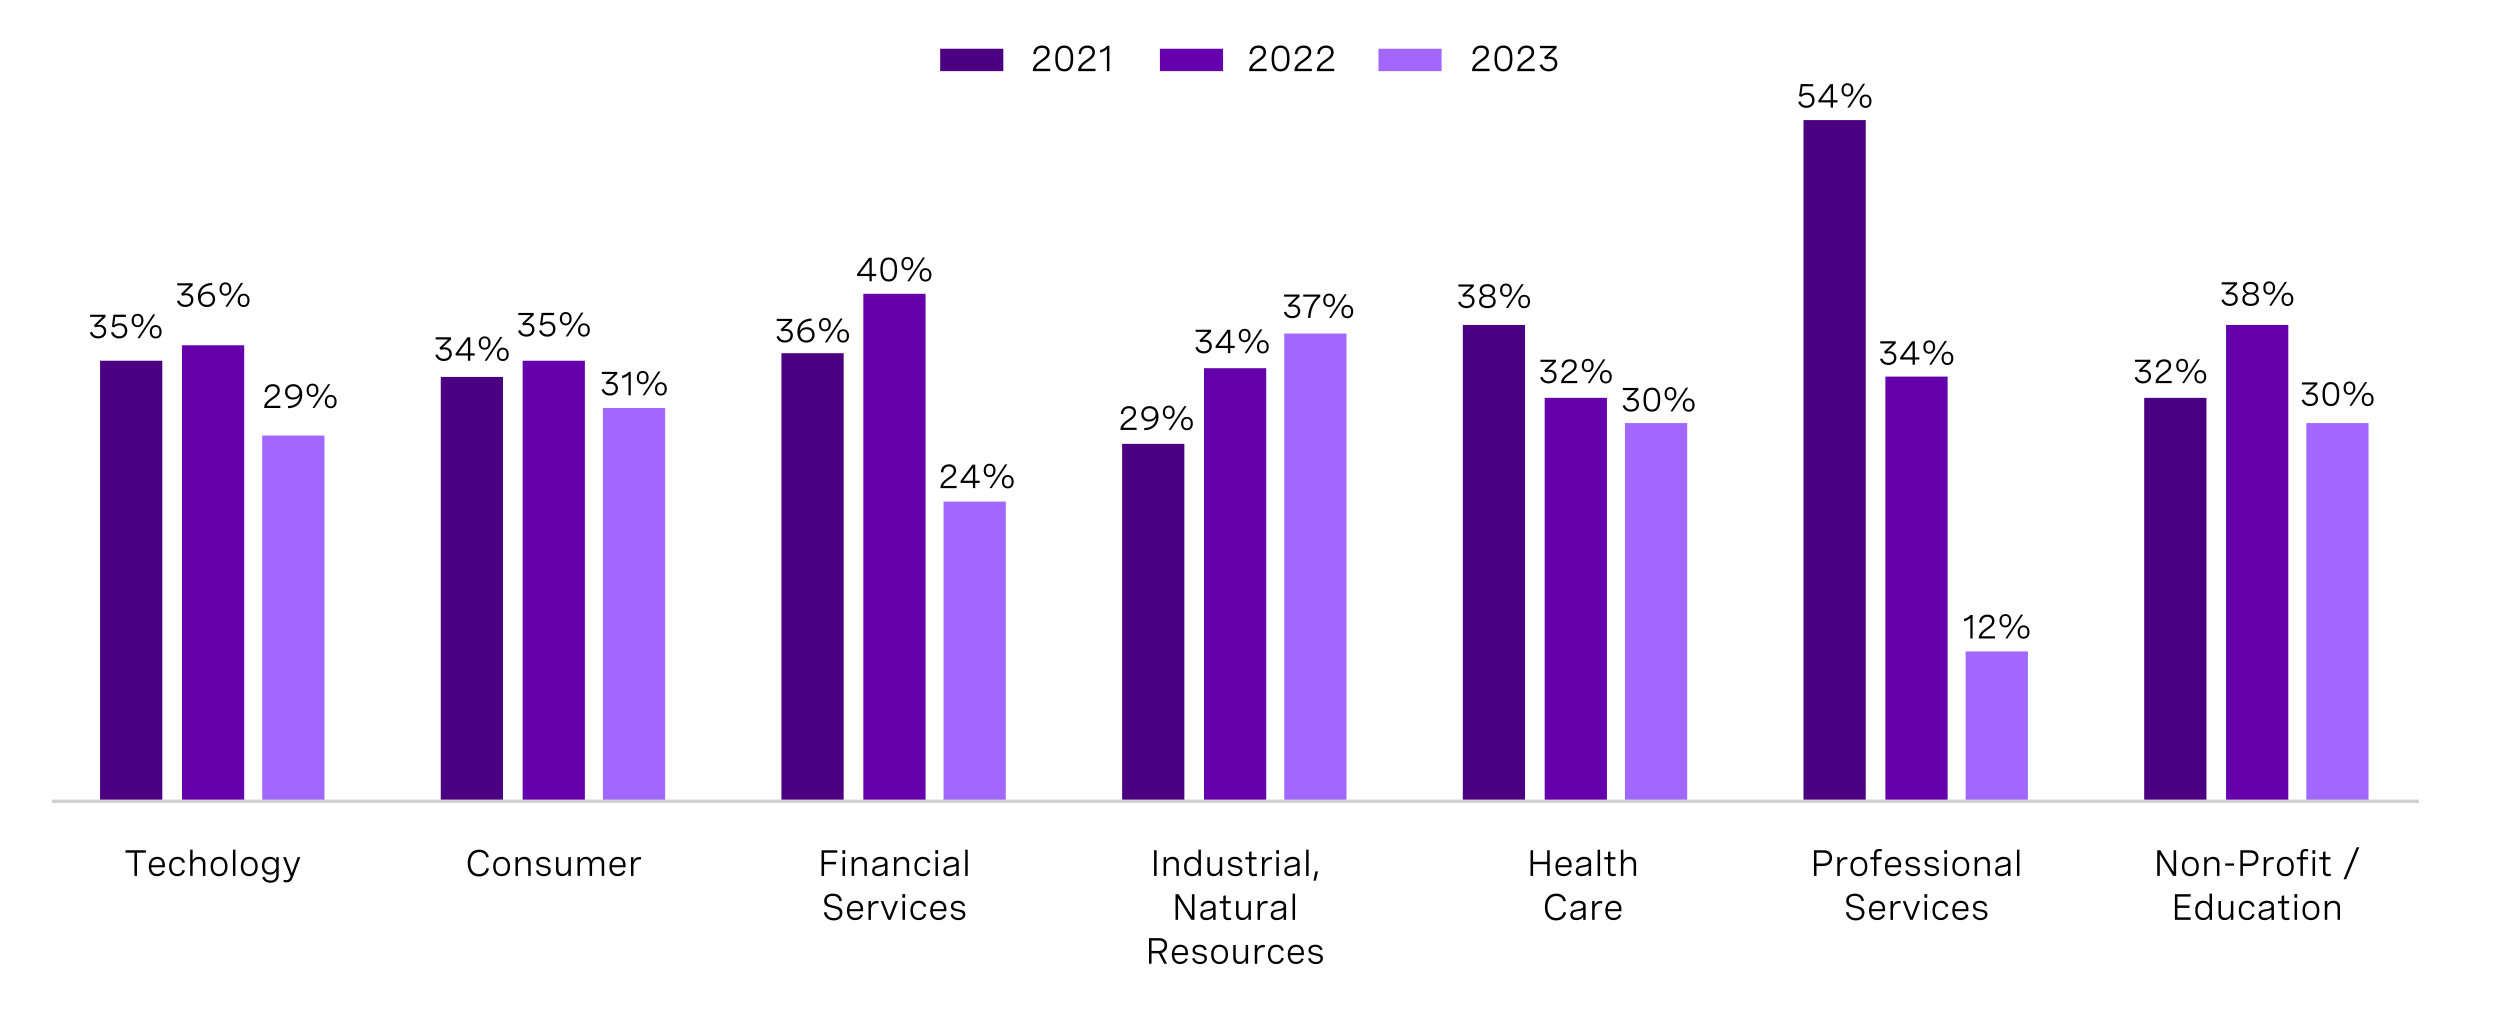 <?xml version="1.0" encoding="utf-8"?>
<!-- Generator: Adobe Illustrator 28.1.0, SVG Export Plug-In . SVG Version: 6.00 Build 0)  -->
<svg version="1.1" xmlns="http://www.w3.org/2000/svg" xmlns:xlink="http://www.w3.org/1999/xlink" x="0px" y="0px"
	 viewBox="0 0 956 387.17" style="enable-background:new 0 0 956 387.17;" xml:space="preserve">
<style type="text/css">
	.st0{fill:#212121;}
	.st1{fill:none;stroke:#D0D0D0;stroke-width:1.289;stroke-miterlimit:10;}
	.st2{fill:#A167FF;}
	.st3{fill:none;stroke:#D0D0D0;stroke-width:0.5;stroke-miterlimit:10;}
	.st4{fill:none;stroke:#D0D0D0;stroke-width:0.5;stroke-miterlimit:10;stroke-dasharray:11.933,11.933;}
	.st5{fill:#4A0080;}
	.st6{fill:#6500AD;}
	.st7{fill:#DAB8FF;}
	.st8{fill:#BCDCFB;}
	.st9{fill:#488CFF;}
	.st10{fill:none;stroke:#6500AD;stroke-width:3;stroke-miterlimit:10;}
	.st11{fill:none;stroke:#DAB8FF;stroke-width:3;stroke-miterlimit:10;}
	.st12{fill:none;stroke:#D8D8D8;stroke-width:3;stroke-miterlimit:10;}
	.st13{fill:none;stroke:#BCDCFB;stroke-width:3;stroke-miterlimit:10;}
	.st14{fill:none;stroke:#858585;stroke-width:3;stroke-miterlimit:10;}
	.st15{fill:none;stroke:#585656;stroke-width:3;stroke-miterlimit:10;}
	.st16{fill:none;stroke:#488CFF;stroke-width:3;stroke-miterlimit:10;}
	.st17{fill:none;stroke:#A167FF;stroke-width:3;stroke-miterlimit:10;}
	.st18{fill:none;stroke:#000000;stroke-miterlimit:10;}
	.st19{fill:#FFFFFF;}
</style>
<g id="Capa_1">
</g>
<g id="Capa_2">
	<g>
		<g>
			<path d="M34.45,120.35h5.9v0.84l-3.21,3.07c0.26-0.04,0.51-0.07,0.77-0.07c1.54,0,2.71,0.91,2.71,2.48
				c0,1.59-1.21,2.75-3.07,2.75c-1.59,0-2.79-0.84-3.2-2.26l0.88-0.27c0.27,1.03,1.14,1.7,2.34,1.7c1.28,0,2.15-0.76,2.15-1.91
				c0-1.08-0.77-1.74-2.02-1.74c-0.48,0-0.98,0.1-1.33,0.21l-0.48-0.74l3.31-3.23h-4.75V120.35z"/>
			<path d="M48.14,120.35v0.84h-4.07l-0.42,3.16c0.66-0.53,1.41-0.74,2.16-0.74c1.83,0,2.86,1.23,2.86,2.85
				c0,1.75-1.21,2.97-3.1,2.97c-1.55,0-2.73-0.83-3.13-2.25l0.86-0.26c0.31,1.07,1.16,1.68,2.3,1.68c1.35,0,2.17-0.86,2.17-2.1
				c0-1.14-0.7-2.09-2.07-2.09c-0.79,0-1.55,0.32-2.04,0.81l-0.88-0.32l0.62-4.56H48.14z"/>
			<path d="M54.85,122.56c0,1.55-0.88,2.55-2.25,2.55c-1.38,0-2.26-1-2.26-2.55c0-1.56,0.88-2.55,2.26-2.55
				C53.97,120.01,54.85,121,54.85,122.56z M51.14,122.56c0,1.17,0.51,1.84,1.46,1.84c0.93,0,1.44-0.67,1.44-1.84
				c0-1.16-0.51-1.83-1.44-1.83C51.65,120.73,51.14,121.39,51.14,122.56z M59.38,120.22l-5.97,9.1h-0.84l5.97-9.1H59.38z
				 M61.8,126.87c0,1.56-0.88,2.56-2.26,2.56c-1.38,0-2.25-1-2.25-2.56c0-1.55,0.87-2.54,2.25-2.54
				C60.93,124.33,61.8,125.31,61.8,126.87z M58.1,126.87c0,1.17,0.51,1.84,1.45,1.84s1.45-0.67,1.45-1.84
				c0-1.16-0.51-1.83-1.45-1.83S58.1,125.71,58.1,126.87z"/>
		</g>
	</g>
	<g>
		<rect x="38.27" y="137.95" class="st5" width="23.8" height="168.45"/>
		<rect x="69.58" y="132.03" class="st6" width="23.8" height="174.37"/>
		<rect x="100.27" y="166.56" class="st2" width="23.8" height="139.84"/>
		<rect x="168.55" y="144.14" class="st5" width="23.8" height="162.26"/>
		<rect x="199.86" y="137.95" class="st6" width="23.8" height="168.45"/>
		<rect x="230.54" y="156.01" class="st2" width="23.8" height="150.39"/>
		<rect x="298.82" y="135.06" class="st5" width="23.8" height="171.35"/>
		<rect x="330.14" y="112.35" class="st6" width="23.8" height="194.06"/>
		<rect x="360.82" y="191.81" class="st2" width="23.8" height="114.6"/>
		<rect x="429.1" y="169.73" class="st5" width="23.8" height="136.68"/>
		<rect x="460.41" y="140.8" class="st6" width="23.8" height="165.6"/>
		<rect x="491.1" y="127.54" class="st2" width="23.8" height="178.86"/>
		<rect x="559.38" y="124.27" class="st5" width="23.8" height="182.13"/>
		<rect x="590.69" y="152.14" class="st6" width="23.8" height="154.27"/>
		<rect x="621.38" y="161.78" class="st2" width="23.8" height="144.62"/>
		<rect x="689.66" y="45.92" class="st5" width="23.8" height="260.49"/>
		<rect x="720.97" y="144.01" class="st6" width="23.8" height="162.39"/>
		<rect x="751.66" y="249.11" class="st2" width="23.8" height="57.3"/>
		<rect x="819.94" y="152.14" class="st5" width="23.8" height="154.27"/>
		<rect x="851.25" y="124.27" class="st6" width="23.8" height="182.13"/>
		<rect x="881.93" y="161.78" class="st2" width="23.8" height="144.62"/>
	</g>
	<g>
		<g>
			<path d="M48.01,326.07v-0.93h7.77v0.93h-3.4v8.87h-0.97v-8.87H48.01z"/>
			<path d="M63.06,331.64h-5.23c0.03,1.5,0.77,2.56,2.27,2.56c1.11,0,1.78-0.58,2.1-1.37l0.77,0.37c-0.48,1.08-1.42,1.85-2.93,1.85
				c-2.08,0-3.14-1.48-3.14-3.65c0-2.31,1.22-3.76,3.22-3.76c1.76,0,2.94,1.13,2.94,3.14V331.64z M57.84,330.84h4.27v-0.14
				c0-1.5-0.8-2.21-2.02-2.21C58.7,328.49,57.95,329.49,57.84,330.84z"/>
			<path d="M69.81,330c-0.25-0.97-0.93-1.51-1.96-1.51c-1.35,0-2.26,0.94-2.26,2.87c0,1.81,0.79,2.84,2.24,2.84
				c1.06,0,1.74-0.55,1.98-1.56l0.91,0.2c-0.33,1.33-1.3,2.21-2.89,2.21c-2,0-3.17-1.39-3.17-3.69c0-2.37,1.24-3.72,3.21-3.72
				c1.59,0,2.53,0.87,2.86,2.16L69.81,330z"/>
			<path d="M72.72,324.92h0.94v4.22c0.43-0.94,1.22-1.5,2.42-1.5c1.59,0,2.45,0.96,2.45,2.49v4.81h-0.94v-4.47
				c0-1.24-0.57-1.96-1.72-1.96c-1.39,0-2.21,1.03-2.21,2.37v4.06h-0.94V324.92z"/>
			<path d="M87,331.35c0,2.31-1.24,3.71-3.23,3.71s-3.23-1.39-3.23-3.71c0-2.3,1.24-3.71,3.23-3.71S87,329.05,87,331.35z
				 M81.47,331.35c0,1.84,0.86,2.86,2.29,2.86c1.44,0,2.3-1.02,2.3-2.86c0-1.83-0.86-2.86-2.3-2.86
				C82.33,328.49,81.47,329.52,81.47,331.35z"/>
			<path d="M89.08,324.92h0.94v10.03h-0.94V324.92z"/>
			<path d="M98.55,331.35c0,2.31-1.24,3.71-3.23,3.71s-3.23-1.39-3.23-3.71c0-2.3,1.24-3.71,3.23-3.71S98.55,329.05,98.55,331.35z
				 M93.03,331.35c0,1.84,0.86,2.86,2.29,2.86c1.44,0,2.3-1.02,2.3-2.86c0-1.83-0.86-2.86-2.3-2.86
				C93.89,328.49,93.03,329.52,93.03,331.35z"/>
			<path d="M106.57,327.78v6.93c0,1.7-1.24,2.86-3.17,2.86c-1.64,0-2.76-0.85-3.12-2.09l0.9-0.25c0.28,0.94,1.06,1.5,2.24,1.5
				c1.39,0,2.21-0.77,2.21-1.99v-1.8c-0.44,1.09-1.33,1.53-2.43,1.53c-2.01,0-3.04-1.46-3.04-3.42c0-1.93,1.01-3.4,3.05-3.4
				c1.07,0,1.97,0.4,2.43,1.5v-1.37H106.57z M101.09,331.05c0,1.54,0.86,2.57,2.27,2.57c1.42,0,2.27-1.03,2.27-2.57
				c0-1.54-0.85-2.56-2.27-2.56C101.93,328.49,101.09,329.52,101.09,331.05z"/>
			<path d="M113.81,327.78h1l-2.91,7.89c-0.44,1.18-1.25,1.76-2.34,1.76c-0.38,0-0.81-0.08-1.2-0.2l0.18-0.81
				c0.3,0.09,0.59,0.16,0.9,0.16c0.89,0,1.37-0.54,1.68-1.54l-2.84-7.26h1.03l2.3,6.14L113.81,327.78z"/>
		</g>
	</g>
	<g>
		<g>
			<path d="M185.97,327.91c-0.31-1.37-1.32-2.06-2.73-2.06c-2.2,0-3.38,1.7-3.38,4.23c0,2.6,1.24,4.16,3.31,4.16
				c1.51,0,2.54-0.83,2.87-2.3l0.95,0.24c-0.4,1.87-1.8,2.99-3.84,2.99c-2.69,0-4.29-1.91-4.29-5.07s1.59-5.19,4.38-5.19
				c1.9,0,3.26,0.96,3.69,2.75L185.97,327.91z"/>
			<path d="M195.05,331.35c0,2.31-1.24,3.71-3.23,3.71c-1.99,0-3.23-1.39-3.23-3.71c0-2.3,1.24-3.71,3.23-3.71
				C193.8,327.64,195.05,329.05,195.05,331.35z M189.52,331.35c0,1.84,0.86,2.86,2.29,2.86c1.44,0,2.3-1.02,2.3-2.86
				c0-1.83-0.86-2.86-2.3-2.86C190.38,328.49,189.52,329.52,189.52,331.35z"/>
			<path d="M197.12,327.78h0.94v1.36c0.43-0.94,1.22-1.5,2.42-1.5c1.59,0,2.45,0.96,2.45,2.49v4.81h-0.94v-4.47
				c0-1.24-0.57-1.96-1.72-1.96c-1.39,0-2.21,1.03-2.21,2.37v4.06h-0.94V327.78z"/>
			<path d="M209.62,329.77c-0.25-0.85-0.89-1.32-1.93-1.32c-1.07,0-1.68,0.48-1.68,1.22c0,0.94,0.97,1.1,2.03,1.28
				c1.22,0.2,2.56,0.42,2.56,1.91c0,1.32-1.05,2.2-2.66,2.2c-1.47,0-2.66-0.74-3-2.08l0.88-0.26c0.27,1.07,1.12,1.54,2.13,1.54
				c1.07,0,1.72-0.52,1.72-1.27c0-0.93-0.99-1.09-2.05-1.29c-1.22-0.22-2.54-0.46-2.54-1.94c0-1.33,1.06-2.11,2.64-2.11
				c1.58,0,2.46,0.77,2.74,1.87L209.62,329.77z"/>
			<path d="M218.28,334.94h-0.94v-1.39c-0.43,0.94-1.22,1.5-2.36,1.5c-1.5,0-2.37-0.95-2.37-2.49v-4.79h0.94v4.44
				c0,1.24,0.57,1.96,1.65,1.96c1.32,0,2.14-1.03,2.14-2.37v-4.03h0.94V334.94z"/>
			<path d="M220.83,327.78h0.94v1.33c0.4-0.94,1.17-1.47,2.28-1.47c1.16,0,1.86,0.58,2.11,1.68c0.41-1.06,1.22-1.68,2.5-1.68
				c1.55,0,2.39,0.91,2.39,2.43v4.87h-0.94v-4.46c0-1.29-0.57-1.97-1.66-1.97c-1.28,0-2.04,0.96-2.04,2.3v4.12h-0.94v-4.46
				c0-1.28-0.55-1.97-1.64-1.97c-1.29,0-2.06,0.95-2.06,2.3v4.12h-0.94V327.78z"/>
			<path d="M239.21,331.64h-5.23c0.03,1.5,0.77,2.56,2.27,2.56c1.11,0,1.78-0.58,2.1-1.37l0.77,0.37c-0.48,1.08-1.42,1.85-2.93,1.85
				c-2.08,0-3.14-1.48-3.14-3.65c0-2.31,1.22-3.76,3.22-3.76c1.76,0,2.94,1.13,2.94,3.14V331.64z M234,330.84h4.27v-0.14
				c0-1.5-0.8-2.21-2.02-2.21C234.85,328.49,234.11,329.49,234,330.84z"/>
			<path d="M241.29,327.78h0.94v1.59c0.38-1.17,1.27-1.65,2.32-1.65c0.2,0,0.4,0.02,0.61,0.06l-0.05,0.9
				c-0.21-0.03-0.4-0.05-0.61-0.05c-1.46,0-2.27,0.98-2.27,2.69v3.64h-0.94V327.78z"/>
		</g>
	</g>
	<g>
		<g>
			<path d="M320.18,325.14v0.93h-5.05v3.51h4.59v0.93h-4.59v4.44h-0.97v-9.8H320.18z"/>
			<path d="M323.2,325.11v1.38h-1.07v-1.38H323.2z M323.13,327.78v7.16h-0.94v-7.16H323.13z"/>
			<path d="M325.68,327.78h0.94v1.36c0.43-0.94,1.22-1.5,2.42-1.5c1.59,0,2.45,0.96,2.45,2.49v4.81h-0.94v-4.47
				c0-1.24-0.57-1.96-1.72-1.96c-1.39,0-2.21,1.03-2.21,2.37v4.06h-0.94V327.78z"/>
			<path d="M339.37,329.82v5.13h-0.93v-1.31c-0.59,1.06-1.62,1.42-2.64,1.42c-1.48,0-2.3-0.77-2.3-2.04c0-1.76,1.58-1.95,2.91-2.12
				c1.13-0.15,2.02-0.29,2.02-1.18c0-0.72-0.58-1.22-1.72-1.22c-1.15,0-1.89,0.51-2.19,1.39l-0.9-0.27c0.4-1.22,1.47-1.98,3.1-1.98
				C338.38,327.64,339.37,328.43,339.37,329.82z M338.43,332.13v-1.05c-0.47,0.32-1.22,0.44-1.98,0.55
				c-1.06,0.15-2.02,0.27-2.02,1.35c0,0.85,0.6,1.22,1.54,1.22C337.35,334.21,338.43,333.44,338.43,332.13z"/>
			<path d="M341.86,327.78h0.94v1.36c0.43-0.94,1.22-1.5,2.42-1.5c1.59,0,2.45,0.96,2.45,2.49v4.81h-0.94v-4.47
				c0-1.24-0.57-1.96-1.72-1.96c-1.39,0-2.21,1.03-2.21,2.37v4.06h-0.94V327.78z"/>
			<path d="M354.83,330c-0.25-0.97-0.93-1.51-1.96-1.51c-1.35,0-2.26,0.94-2.26,2.87c0,1.81,0.79,2.84,2.24,2.84
				c1.06,0,1.74-0.55,1.98-1.56l0.91,0.2c-0.33,1.33-1.3,2.21-2.89,2.21c-2,0-3.17-1.39-3.17-3.69c0-2.37,1.24-3.72,3.21-3.72
				c1.59,0,2.53,0.87,2.86,2.16L354.83,330z"/>
			<path d="M358.74,325.11v1.38h-1.07v-1.38H358.74z M358.67,327.78v7.16h-0.94v-7.16H358.67z"/>
			<path d="M366.62,329.82v5.13h-0.93v-1.31c-0.6,1.06-1.62,1.42-2.64,1.42c-1.48,0-2.3-0.77-2.3-2.04c0-1.76,1.58-1.95,2.91-2.12
				c1.13-0.15,2.02-0.29,2.02-1.18c0-0.72-0.58-1.22-1.72-1.22c-1.15,0-1.89,0.51-2.19,1.39l-0.89-0.27c0.4-1.22,1.47-1.98,3.1-1.98
				C365.64,327.64,366.62,328.43,366.62,329.82z M365.69,332.13v-1.05c-0.47,0.32-1.22,0.44-1.97,0.55
				c-1.06,0.15-2.02,0.27-2.02,1.35c0,0.85,0.6,1.22,1.54,1.22C364.6,334.21,365.69,333.44,365.69,332.13z"/>
			<path d="M369.11,324.92h0.94v10.03h-0.94V324.92z"/>
			<path d="M320.99,344.63c-0.15-1.22-1.02-2.04-2.56-2.04c-1.34,0-2.28,0.62-2.28,1.8c0,1.39,1.3,1.67,2.69,1.97
				c1.55,0.33,3.29,0.65,3.29,2.69c0,1.74-1.27,2.92-3.27,2.92c-2.06,0-3.61-1.24-3.81-3.04l0.97-0.17
				c0.18,1.45,1.31,2.33,2.84,2.33c1.42,0,2.28-0.76,2.28-1.89c0-1.41-1.33-1.7-2.73-2.01c-1.58-0.34-3.25-0.7-3.25-2.69
				c0-1.8,1.37-2.78,3.32-2.78c2.06,0,3.24,1.09,3.47,2.73L320.99,344.63z"/>
			<path d="M330.03,348.44h-5.23c0.03,1.5,0.77,2.56,2.27,2.56c1.11,0,1.78-0.58,2.1-1.37l0.77,0.37c-0.48,1.08-1.42,1.85-2.93,1.85
				c-2.08,0-3.14-1.48-3.14-3.65c0-2.31,1.22-3.76,3.22-3.76c1.76,0,2.94,1.13,2.94,3.14V348.44z M324.81,347.64h4.27v-0.14
				c0-1.5-0.8-2.21-2.02-2.21C325.67,345.29,324.92,346.29,324.81,347.64z"/>
			<path d="M332.11,344.58h0.94v1.59c0.38-1.17,1.27-1.65,2.32-1.65c0.2,0,0.4,0.02,0.61,0.06l-0.05,0.9
				c-0.21-0.03-0.4-0.05-0.61-0.05c-1.46,0-2.27,0.98-2.27,2.69v3.64h-0.94V344.58z"/>
			<path d="M342.38,344.58h1.01l-2.81,7.16h-0.98l-2.81-7.16h1l2.3,6.04L342.38,344.58z"/>
			<path d="M346.13,341.91v1.38h-1.07v-1.38H346.13z M346.06,344.58v7.16h-0.94v-7.16H346.06z"/>
			<path d="M353.3,346.8c-0.25-0.97-0.93-1.51-1.96-1.51c-1.35,0-2.26,0.94-2.26,2.87c0,1.81,0.79,2.84,2.24,2.84
				c1.06,0,1.74-0.55,1.98-1.56l0.91,0.2c-0.33,1.33-1.3,2.21-2.89,2.21c-2,0-3.17-1.39-3.17-3.69c0-2.37,1.24-3.72,3.21-3.72
				c1.59,0,2.53,0.87,2.86,2.16L353.3,346.8z"/>
			<path d="M361.89,348.44h-5.23c0.03,1.5,0.77,2.56,2.27,2.56c1.11,0,1.78-0.58,2.1-1.37l0.77,0.37c-0.48,1.08-1.42,1.85-2.93,1.85
				c-2.09,0-3.14-1.48-3.14-3.65c0-2.31,1.22-3.76,3.22-3.76c1.76,0,2.94,1.13,2.94,3.14V348.44z M356.68,347.64h4.27v-0.14
				c0-1.5-0.8-2.21-2.02-2.21C357.53,345.29,356.79,346.29,356.68,347.64z"/>
			<path d="M368.17,346.57c-0.25-0.85-0.89-1.32-1.93-1.32c-1.07,0-1.68,0.48-1.68,1.22c0,0.94,0.97,1.1,2.03,1.28
				c1.22,0.2,2.56,0.42,2.56,1.91c0,1.32-1.05,2.2-2.66,2.2c-1.47,0-2.66-0.74-3-2.08l0.88-0.26c0.27,1.07,1.12,1.54,2.13,1.54
				c1.07,0,1.72-0.52,1.72-1.27c0-0.93-0.99-1.09-2.05-1.29c-1.22-0.22-2.54-0.46-2.54-1.94c0-1.33,1.06-2.11,2.64-2.11
				c1.58,0,2.46,0.77,2.74,1.87L368.17,346.57z"/>
		</g>
	</g>
	<g>
		<g>
			<path d="M441.32,325.14h0.97v9.8h-0.97V325.14z"/>
			<path d="M444.98,327.78h0.94v1.36c0.43-0.94,1.22-1.5,2.42-1.5c1.59,0,2.45,0.96,2.45,2.49v4.81h-0.94v-4.47
				c0-1.24-0.57-1.96-1.72-1.96c-1.39,0-2.21,1.03-2.21,2.37v4.06h-0.94V327.78z"/>
			<path d="M459.22,334.94h-0.93v-1.48c-0.49,1.18-1.36,1.59-2.44,1.59c-2.04,0-3.05-1.51-3.05-3.71c0-2.2,1.03-3.71,3.04-3.71
				c1.08,0,1.99,0.44,2.44,1.57v-4.29h0.94V334.94z M458.27,331.35c0-1.8-0.86-2.86-2.28-2.86s-2.26,1.07-2.26,2.86
				c0,1.78,0.84,2.86,2.26,2.86S458.27,333.14,458.27,331.35z"/>
			<path d="M467.36,334.94h-0.94v-1.39c-0.43,0.94-1.22,1.5-2.36,1.5c-1.5,0-2.37-0.95-2.37-2.49v-4.79h0.94v4.44
				c0,1.24,0.57,1.96,1.65,1.96c1.32,0,2.14-1.03,2.14-2.37v-4.03h0.94V334.94z"/>
			<path d="M474.12,329.77c-0.25-0.85-0.89-1.32-1.93-1.32c-1.07,0-1.67,0.48-1.67,1.22c0,0.94,0.97,1.1,2.03,1.28
				c1.22,0.2,2.56,0.42,2.56,1.91c0,1.32-1.05,2.2-2.66,2.2c-1.47,0-2.66-0.74-3-2.08l0.88-0.26c0.27,1.07,1.12,1.54,2.13,1.54
				c1.07,0,1.72-0.52,1.72-1.27c0-0.93-0.99-1.09-2.05-1.29c-1.22-0.22-2.54-0.46-2.54-1.94c0-1.33,1.06-2.11,2.64-2.11
				s2.46,0.77,2.74,1.87L474.12,329.77z"/>
			<path d="M480.48,327.78v0.86h-1.89v4.4c0,0.62,0.17,1.17,1.11,1.17c0.27,0,0.56-0.05,0.87-0.13l0.1,0.79
				c-0.42,0.12-0.85,0.18-1.26,0.18c-1.76,0-1.76-1.32-1.76-1.81v-4.6h-1.42v-0.86h1.42v-1.98l0.94-0.25v2.23H480.48z"/>
			<path d="M482.59,327.78h0.94v1.59c0.38-1.17,1.27-1.65,2.32-1.65c0.2,0,0.4,0.02,0.61,0.06l-0.05,0.9
				c-0.21-0.03-0.4-0.05-0.61-0.05c-1.46,0-2.27,0.98-2.27,2.69v3.64h-0.94V327.78z"/>
			<path d="M489.1,325.11v1.38h-1.07v-1.38H489.1z M489.03,327.78v7.16h-0.94v-7.16H489.03z"/>
			<path d="M496.98,329.82v5.13h-0.93v-1.31c-0.59,1.06-1.62,1.42-2.64,1.42c-1.48,0-2.3-0.77-2.3-2.04c0-1.76,1.58-1.95,2.91-2.12
				c1.13-0.15,2.02-0.29,2.02-1.18c0-0.72-0.58-1.22-1.72-1.22c-1.15,0-1.89,0.51-2.19,1.39l-0.9-0.27c0.4-1.22,1.47-1.98,3.1-1.98
				C496,327.64,496.98,328.43,496.98,329.82z M496.05,332.13v-1.05c-0.47,0.32-1.22,0.44-1.98,0.55c-1.06,0.15-2.02,0.27-2.02,1.35
				c0,0.85,0.6,1.22,1.54,1.22C494.96,334.21,496.05,333.44,496.05,332.13z"/>
			<path d="M499.47,324.92h0.94v10.03h-0.94V324.92z"/>
			<path d="M502.28,336.78l0.75-3.55h0.96l-0.83,3.55H502.28z"/>
			<path d="M455.79,341.94h0.97v9.8h-1.16l-5.1-8.29v8.29h-0.97v-9.8h1.16l5.1,8.31V341.94z"/>
			<path d="M464.85,346.62v5.13h-0.93v-1.31c-0.6,1.06-1.62,1.42-2.64,1.42c-1.48,0-2.3-0.77-2.3-2.04c0-1.76,1.58-1.95,2.91-2.12
				c1.13-0.15,2.02-0.29,2.02-1.18c0-0.72-0.58-1.22-1.72-1.22c-1.15,0-1.89,0.51-2.19,1.39l-0.89-0.27c0.4-1.22,1.47-1.98,3.1-1.98
				C463.86,344.44,464.85,345.23,464.85,346.62z M463.91,348.93v-1.05c-0.47,0.32-1.22,0.44-1.97,0.55
				c-1.06,0.15-2.02,0.27-2.02,1.35c0,0.85,0.6,1.22,1.54,1.22C462.82,351.01,463.91,350.24,463.91,348.93z"/>
			<path d="M470.63,344.58v0.86h-1.89v4.4c0,0.62,0.17,1.17,1.12,1.17c0.27,0,0.56-0.05,0.87-0.13l0.1,0.79
				c-0.42,0.12-0.85,0.18-1.26,0.18c-1.76,0-1.76-1.32-1.76-1.81v-4.6h-1.42v-0.86h1.42v-1.98l0.94-0.25v2.23H470.63z"/>
			<path d="M478.34,351.74h-0.94v-1.39c-0.43,0.94-1.22,1.5-2.36,1.5c-1.5,0-2.37-0.95-2.37-2.49v-4.79h0.94v4.44
				c0,1.24,0.57,1.96,1.65,1.96c1.32,0,2.14-1.03,2.14-2.37v-4.03h0.94V351.74z"/>
			<path d="M480.9,344.58h0.94v1.59c0.38-1.17,1.27-1.65,2.32-1.65c0.2,0,0.4,0.02,0.61,0.06l-0.05,0.9
				c-0.21-0.03-0.4-0.05-0.61-0.05c-1.46,0-2.27,0.98-2.27,2.69v3.64h-0.94V344.58z"/>
			<path d="M491.8,346.62v5.13h-0.93v-1.31c-0.59,1.06-1.62,1.42-2.64,1.42c-1.48,0-2.3-0.77-2.3-2.04c0-1.76,1.58-1.95,2.91-2.12
				c1.13-0.15,2.02-0.29,2.02-1.18c0-0.72-0.58-1.22-1.72-1.22c-1.15,0-1.89,0.51-2.19,1.39l-0.9-0.27c0.4-1.22,1.47-1.98,3.1-1.98
				C490.82,344.44,491.8,345.23,491.8,346.62z M490.86,348.93v-1.05c-0.47,0.32-1.22,0.44-1.98,0.55c-1.06,0.15-2.02,0.27-2.02,1.35
				c0,0.85,0.6,1.22,1.54,1.22C489.78,351.01,490.86,350.24,490.86,348.93z"/>
			<path d="M494.29,341.72h0.94v10.03h-0.94V341.72z"/>
			<path d="M439.38,358.74h4.15c1.7,0,2.78,1.18,2.78,2.78c0,1.46-0.89,2.61-2.16,2.93l2.13,4.09h-1.09l-2.06-3.98h-2.78v3.98h-0.97
				V358.74z M440.35,359.67v3.97h2.87c1.24,0,2.1-0.86,2.1-2.07c0-1.17-0.81-1.9-1.96-1.9H440.35z"/>
			<path d="M454.27,365.24h-5.23c0.03,1.5,0.77,2.56,2.27,2.56c1.11,0,1.78-0.58,2.1-1.37l0.77,0.37c-0.48,1.08-1.42,1.85-2.93,1.85
				c-2.08,0-3.14-1.48-3.14-3.65c0-2.31,1.22-3.76,3.22-3.76c1.76,0,2.94,1.13,2.94,3.14V365.24z M449.06,364.44h4.27v-0.14
				c0-1.5-0.8-2.21-2.02-2.21C449.91,362.09,449.17,363.09,449.06,364.44z"/>
			<path d="M460.56,363.37c-0.25-0.85-0.89-1.32-1.93-1.32c-1.07,0-1.67,0.48-1.67,1.22c0,0.94,0.97,1.1,2.03,1.28
				c1.22,0.2,2.56,0.42,2.56,1.91c0,1.32-1.05,2.2-2.66,2.2c-1.47,0-2.66-0.74-3-2.08l0.88-0.26c0.27,1.07,1.12,1.54,2.13,1.54
				c1.07,0,1.72-0.52,1.72-1.27c0-0.93-0.99-1.09-2.05-1.29c-1.22-0.22-2.54-0.46-2.54-1.94c0-1.33,1.06-2.11,2.64-2.11
				s2.46,0.77,2.74,1.87L460.56,363.37z"/>
			<path d="M469.59,364.95c0,2.31-1.24,3.71-3.23,3.71s-3.23-1.39-3.23-3.71c0-2.3,1.24-3.71,3.23-3.71S469.59,362.65,469.59,364.95
				z M464.07,364.95c0,1.84,0.86,2.86,2.29,2.86c1.44,0,2.3-1.02,2.3-2.86c0-1.83-0.86-2.86-2.3-2.86
				C464.93,362.09,464.07,363.12,464.07,364.95z"/>
			<path d="M477.27,368.54h-0.94v-1.39c-0.43,0.94-1.22,1.5-2.36,1.5c-1.5,0-2.37-0.95-2.37-2.49v-4.79h0.94v4.44
				c0,1.24,0.57,1.96,1.65,1.96c1.32,0,2.14-1.03,2.14-2.37v-4.03h0.94V368.54z"/>
			<path d="M479.83,361.38h0.94v1.59c0.38-1.17,1.27-1.65,2.32-1.65c0.2,0,0.4,0.02,0.61,0.06l-0.05,0.9
				c-0.21-0.03-0.4-0.05-0.61-0.05c-1.46,0-2.27,0.98-2.27,2.69v3.64h-0.94V361.38z"/>
			<path d="M490.01,363.6c-0.25-0.97-0.93-1.51-1.96-1.51c-1.35,0-2.26,0.94-2.26,2.87c0,1.81,0.79,2.84,2.24,2.84
				c1.06,0,1.74-0.55,1.98-1.56l0.91,0.2c-0.33,1.33-1.3,2.21-2.89,2.21c-2,0-3.17-1.39-3.17-3.69c0-2.37,1.24-3.72,3.21-3.72
				c1.59,0,2.53,0.87,2.86,2.16L490.01,363.6z"/>
			<path d="M498.6,365.24h-5.23c0.03,1.5,0.77,2.56,2.27,2.56c1.11,0,1.78-0.58,2.1-1.37l0.77,0.37c-0.48,1.08-1.42,1.85-2.93,1.85
				c-2.08,0-3.14-1.48-3.14-3.65c0-2.31,1.22-3.76,3.22-3.76c1.76,0,2.94,1.13,2.94,3.14V365.24z M493.39,364.44h4.27v-0.14
				c0-1.5-0.8-2.21-2.02-2.21C494.24,362.09,493.5,363.09,493.39,364.44z"/>
			<path d="M504.89,363.37c-0.25-0.85-0.89-1.32-1.93-1.32c-1.07,0-1.67,0.48-1.67,1.22c0,0.94,0.97,1.1,2.03,1.28
				c1.22,0.2,2.56,0.42,2.56,1.91c0,1.32-1.05,2.2-2.66,2.2c-1.47,0-2.66-0.74-3-2.08l0.88-0.26c0.27,1.07,1.12,1.54,2.13,1.54
				c1.07,0,1.72-0.52,1.72-1.27c0-0.93-0.99-1.09-2.05-1.29c-1.22-0.22-2.54-0.46-2.54-1.94c0-1.33,1.06-2.11,2.64-2.11
				s2.46,0.77,2.74,1.87L504.89,363.37z"/>
		</g>
	</g>
	<g>
		<g>
			<path d="M586.25,334.94h-0.97v-9.8h0.97v4.41h5.38v-4.41h0.97v9.8h-0.97v-4.46h-5.38V334.94z"/>
			<path d="M600.97,331.64h-5.23c0.03,1.5,0.77,2.56,2.27,2.56c1.11,0,1.78-0.58,2.1-1.37l0.77,0.37c-0.48,1.08-1.42,1.85-2.93,1.85
				c-2.08,0-3.14-1.48-3.14-3.65c0-2.31,1.22-3.76,3.22-3.76c1.76,0,2.94,1.13,2.94,3.14V331.64z M595.75,330.84h4.27v-0.14
				c0-1.5-0.8-2.21-2.02-2.21C596.61,328.49,595.86,329.49,595.75,330.84z"/>
			<path d="M608.44,329.82v5.13h-0.93v-1.31c-0.59,1.06-1.62,1.42-2.64,1.42c-1.48,0-2.3-0.77-2.3-2.04c0-1.76,1.58-1.95,2.91-2.12
				c1.13-0.15,2.02-0.29,2.02-1.18c0-0.72-0.58-1.22-1.72-1.22c-1.15,0-1.89,0.51-2.19,1.39l-0.9-0.27c0.4-1.22,1.47-1.98,3.1-1.98
				C607.46,327.64,608.44,328.43,608.44,329.82z M607.51,332.13v-1.05c-0.47,0.32-1.22,0.44-1.98,0.55
				c-1.06,0.15-2.02,0.27-2.02,1.35c0,0.85,0.6,1.22,1.54,1.22C606.42,334.21,607.51,333.44,607.51,332.13z"/>
			<path d="M610.93,324.92h0.94v10.03h-0.94V324.92z"/>
			<path d="M617.72,327.78v0.86h-1.89v4.4c0,0.62,0.17,1.17,1.12,1.17c0.27,0,0.56-0.05,0.87-0.13l0.1,0.79
				c-0.42,0.12-0.85,0.18-1.26,0.18c-1.76,0-1.76-1.32-1.76-1.81v-4.6h-1.42v-0.86h1.42v-1.98l0.94-0.25v2.23H617.72z"/>
			<path d="M619.83,324.92h0.94v4.22c0.43-0.94,1.22-1.5,2.42-1.5c1.59,0,2.45,0.96,2.45,2.49v4.81h-0.94v-4.47
				c0-1.24-0.57-1.96-1.72-1.96c-1.39,0-2.21,1.03-2.21,2.37v4.06h-0.94V324.92z"/>
			<path d="M597.86,344.71c-0.31-1.37-1.32-2.06-2.73-2.06c-2.2,0-3.38,1.7-3.38,4.23c0,2.6,1.24,4.16,3.32,4.16
				c1.51,0,2.54-0.83,2.87-2.3l0.95,0.24c-0.4,1.87-1.8,2.99-3.84,2.99c-2.69,0-4.29-1.91-4.29-5.07s1.59-5.19,4.38-5.19
				c1.9,0,3.26,0.96,3.68,2.75L597.86,344.71z"/>
			<path d="M606.35,346.62v5.13h-0.93v-1.31c-0.59,1.06-1.62,1.42-2.64,1.42c-1.48,0-2.3-0.77-2.3-2.04c0-1.76,1.58-1.95,2.91-2.12
				c1.13-0.15,2.02-0.29,2.02-1.18c0-0.72-0.58-1.22-1.72-1.22c-1.15,0-1.89,0.51-2.19,1.39l-0.9-0.27c0.4-1.22,1.47-1.98,3.1-1.98
				C605.37,344.44,606.35,345.23,606.35,346.62z M605.41,348.93v-1.05c-0.47,0.32-1.22,0.44-1.98,0.55
				c-1.06,0.15-2.02,0.27-2.02,1.35c0,0.85,0.6,1.22,1.54,1.22C604.33,351.01,605.41,350.24,605.41,348.93z"/>
			<path d="M608.84,344.58h0.94v1.59c0.38-1.17,1.27-1.65,2.32-1.65c0.2,0,0.4,0.02,0.61,0.06l-0.05,0.9
				c-0.21-0.03-0.4-0.05-0.61-0.05c-1.46,0-2.27,0.98-2.27,2.69v3.64h-0.94V344.58z"/>
			<path d="M620.03,348.44h-5.23c0.03,1.5,0.77,2.56,2.27,2.56c1.11,0,1.78-0.58,2.1-1.37l0.77,0.37c-0.48,1.08-1.42,1.85-2.93,1.85
				c-2.09,0-3.14-1.48-3.14-3.65c0-2.31,1.22-3.76,3.22-3.76c1.76,0,2.94,1.13,2.94,3.14V348.44z M614.81,347.64h4.27v-0.14
				c0-1.5-0.8-2.21-2.02-2.21C615.67,345.29,614.92,346.29,614.81,347.64z"/>
		</g>
	</g>
	<g>
		<g>
			<path d="M693.65,325.14h3.92c1.88,0,3.02,1.16,3.02,2.88c0,1.8-1.24,3.13-3.26,3.13h-2.7v3.79h-0.97V325.14z M694.62,326.07v4.15
				h2.65c1.37,0,2.32-0.85,2.32-2.16c0-1.26-0.88-1.99-2.19-1.99H694.62z"/>
			<path d="M702.59,327.78h0.94v1.59c0.38-1.17,1.27-1.65,2.32-1.65c0.2,0,0.4,0.02,0.61,0.06l-0.05,0.9
				c-0.21-0.03-0.4-0.05-0.61-0.05c-1.46,0-2.27,0.98-2.27,2.69v3.64h-0.94V327.78z"/>
			<path d="M714.08,331.35c0,2.31-1.24,3.71-3.23,3.71c-1.99,0-3.23-1.39-3.23-3.71c0-2.3,1.24-3.71,3.23-3.71
				C712.84,327.64,714.08,329.05,714.08,331.35z M708.56,331.35c0,1.84,0.86,2.86,2.29,2.86c1.44,0,2.3-1.02,2.3-2.86
				c0-1.83-0.86-2.86-2.3-2.86C709.42,328.49,708.56,329.52,708.56,331.35z"/>
			<path d="M716.64,334.94v-6.3h-1.41v-0.86h1.41v-1.07c0-1.48,0.72-2.07,1.98-2.07c0.36,0,0.69,0.05,1.03,0.16l-0.12,0.82
				c-0.27-0.09-0.52-0.14-0.78-0.14c-0.98,0-1.18,0.64-1.18,1.34v0.96h1.91v0.86h-1.91v6.3H716.64z"/>
			<path d="M726.97,331.64h-5.23c0.04,1.5,0.77,2.56,2.27,2.56c1.11,0,1.78-0.58,2.1-1.37l0.77,0.37c-0.48,1.08-1.42,1.85-2.93,1.85
				c-2.08,0-3.14-1.48-3.14-3.65c0-2.31,1.22-3.76,3.22-3.76c1.76,0,2.94,1.13,2.94,3.14V331.64z M721.75,330.84h4.27v-0.14
				c0-1.5-0.8-2.21-2.02-2.21C722.61,328.49,721.86,329.49,721.75,330.84z"/>
			<path d="M733.25,329.77c-0.25-0.85-0.89-1.32-1.93-1.32c-1.07,0-1.68,0.48-1.68,1.22c0,0.94,0.97,1.1,2.03,1.28
				c1.22,0.2,2.56,0.42,2.56,1.91c0,1.32-1.05,2.2-2.66,2.2c-1.47,0-2.66-0.74-3-2.08l0.88-0.26c0.27,1.07,1.12,1.54,2.13,1.54
				c1.07,0,1.72-0.52,1.72-1.27c0-0.93-0.99-1.09-2.05-1.29c-1.22-0.22-2.54-0.46-2.54-1.94c0-1.33,1.06-2.11,2.64-2.11
				c1.58,0,2.46,0.77,2.74,1.87L733.25,329.77z"/>
			<path d="M740.51,329.77c-0.25-0.85-0.89-1.32-1.93-1.32c-1.07,0-1.67,0.48-1.67,1.22c0,0.94,0.97,1.1,2.03,1.28
				c1.22,0.2,2.56,0.42,2.56,1.91c0,1.32-1.05,2.2-2.66,2.2c-1.47,0-2.66-0.74-3-2.08l0.88-0.26c0.27,1.07,1.12,1.54,2.13,1.54
				c1.07,0,1.72-0.52,1.72-1.27c0-0.93-0.99-1.09-2.05-1.29c-1.22-0.22-2.54-0.46-2.54-1.94c0-1.33,1.06-2.11,2.64-2.11
				s2.46,0.77,2.74,1.87L740.51,329.77z"/>
			<path d="M744.57,325.11v1.38h-1.07v-1.38H744.57z M744.5,327.78v7.16h-0.94v-7.16H744.5z"/>
			<path d="M753.04,331.35c0,2.31-1.24,3.71-3.23,3.71s-3.23-1.39-3.23-3.71c0-2.3,1.24-3.71,3.23-3.71S753.04,329.05,753.04,331.35
				z M747.52,331.35c0,1.84,0.86,2.86,2.29,2.86c1.44,0,2.3-1.02,2.3-2.86c0-1.83-0.86-2.86-2.3-2.86
				C748.38,328.49,747.52,329.52,747.52,331.35z"/>
			<path d="M755.12,327.78h0.94v1.36c0.43-0.94,1.22-1.5,2.42-1.5c1.59,0,2.45,0.96,2.45,2.49v4.81h-0.94v-4.47
				c0-1.24-0.57-1.96-1.72-1.96c-1.39,0-2.21,1.03-2.21,2.37v4.06h-0.94V327.78z"/>
			<path d="M768.8,329.82v5.13h-0.93v-1.31c-0.59,1.06-1.62,1.42-2.64,1.42c-1.48,0-2.3-0.77-2.3-2.04c0-1.76,1.58-1.95,2.91-2.12
				c1.13-0.15,2.02-0.29,2.02-1.18c0-0.72-0.58-1.22-1.72-1.22c-1.15,0-1.89,0.51-2.19,1.39l-0.9-0.27c0.4-1.22,1.47-1.98,3.1-1.98
				C767.82,327.64,768.8,328.43,768.8,329.82z M767.87,332.13v-1.05c-0.47,0.32-1.22,0.44-1.98,0.55c-1.06,0.15-2.02,0.27-2.02,1.35
				c0,0.85,0.6,1.22,1.54,1.22C766.78,334.21,767.87,333.44,767.87,332.13z"/>
			<path d="M771.29,324.92h0.94v10.03h-0.94V324.92z"/>
			<path d="M711.82,344.63c-0.15-1.22-1.02-2.04-2.56-2.04c-1.34,0-2.28,0.62-2.28,1.8c0,1.39,1.3,1.67,2.69,1.97
				c1.55,0.33,3.29,0.65,3.29,2.69c0,1.74-1.27,2.92-3.27,2.92c-2.06,0-3.61-1.24-3.81-3.04l0.97-0.17
				c0.19,1.45,1.31,2.33,2.84,2.33c1.42,0,2.28-0.76,2.28-1.89c0-1.41-1.33-1.7-2.73-2.01c-1.58-0.34-3.25-0.7-3.25-2.69
				c0-1.8,1.37-2.78,3.32-2.78c2.06,0,3.24,1.09,3.47,2.73L711.82,344.63z"/>
			<path d="M720.86,348.44h-5.23c0.03,1.5,0.77,2.56,2.27,2.56c1.11,0,1.78-0.58,2.1-1.37l0.77,0.37c-0.48,1.08-1.42,1.85-2.93,1.85
				c-2.09,0-3.14-1.48-3.14-3.65c0-2.31,1.22-3.76,3.22-3.76c1.76,0,2.94,1.13,2.94,3.14V348.44z M715.65,347.64h4.27v-0.14
				c0-1.5-0.8-2.21-2.02-2.21C716.5,345.29,715.76,346.29,715.65,347.64z"/>
			<path d="M722.94,344.58h0.94v1.59c0.38-1.17,1.27-1.65,2.32-1.65c0.2,0,0.4,0.02,0.61,0.06l-0.05,0.9
				c-0.21-0.03-0.4-0.05-0.61-0.05c-1.46,0-2.27,0.98-2.27,2.69v3.64h-0.94V344.58z"/>
			<path d="M733.21,344.58h1.01l-2.81,7.16h-0.98l-2.81-7.16h1.01l2.3,6.04L733.21,344.58z"/>
			<path d="M736.97,341.91v1.38h-1.07v-1.38H736.97z M736.9,344.58v7.16h-0.94v-7.16H736.9z"/>
			<path d="M744.13,346.8c-0.25-0.97-0.93-1.51-1.96-1.51c-1.35,0-2.26,0.94-2.26,2.87c0,1.81,0.79,2.84,2.24,2.84
				c1.06,0,1.74-0.55,1.98-1.56l0.91,0.2c-0.33,1.33-1.3,2.21-2.89,2.21c-2,0-3.17-1.39-3.17-3.69c0-2.37,1.24-3.72,3.21-3.72
				c1.59,0,2.53,0.87,2.86,2.16L744.13,346.8z"/>
			<path d="M752.72,348.44h-5.23c0.03,1.5,0.77,2.56,2.27,2.56c1.11,0,1.78-0.58,2.1-1.37l0.77,0.37c-0.48,1.08-1.42,1.85-2.93,1.85
				c-2.08,0-3.14-1.48-3.14-3.65c0-2.31,1.22-3.76,3.22-3.76c1.76,0,2.94,1.13,2.94,3.14V348.44z M747.51,347.64h4.27v-0.14
				c0-1.5-0.8-2.21-2.02-2.21C748.36,345.29,747.62,346.29,747.51,347.64z"/>
			<path d="M759.01,346.57c-0.25-0.85-0.89-1.32-1.93-1.32c-1.07,0-1.67,0.48-1.67,1.22c0,0.94,0.97,1.1,2.03,1.28
				c1.22,0.2,2.56,0.42,2.56,1.91c0,1.32-1.05,2.2-2.66,2.2c-1.47,0-2.66-0.74-3-2.08l0.88-0.26c0.27,1.07,1.12,1.54,2.13,1.54
				c1.07,0,1.72-0.52,1.72-1.27c0-0.93-0.99-1.09-2.05-1.29c-1.22-0.22-2.54-0.46-2.54-1.94c0-1.33,1.06-2.11,2.64-2.11
				s2.46,0.77,2.74,1.87L759.01,346.57z"/>
		</g>
	</g>
	<g>
		<g>
			<path d="M831.18,325.14h0.97v9.8H831l-5.1-8.29v8.29h-0.97v-9.8h1.16l5.1,8.31V325.14z"/>
			<path d="M840.82,331.35c0,2.31-1.24,3.71-3.23,3.71c-1.99,0-3.23-1.39-3.23-3.71c0-2.3,1.24-3.71,3.23-3.71
				C839.58,327.64,840.82,329.05,840.82,331.35z M835.3,331.35c0,1.84,0.86,2.86,2.29,2.86c1.44,0,2.3-1.02,2.3-2.86
				c0-1.83-0.86-2.86-2.3-2.86C836.16,328.49,835.3,329.52,835.3,331.35z"/>
			<path d="M842.9,327.78h0.94v1.36c0.43-0.94,1.22-1.5,2.42-1.5c1.59,0,2.45,0.96,2.45,2.49v4.81h-0.94v-4.47
				c0-1.24-0.57-1.96-1.72-1.96c-1.39,0-2.21,1.03-2.21,2.37v4.06h-0.94V327.78z"/>
			<path d="M850.92,330.17h3.37v0.87h-3.37V330.17z"/>
			<path d="M856.71,325.14h3.92c1.88,0,3.02,1.16,3.02,2.88c0,1.8-1.24,3.13-3.26,3.13h-2.7v3.79h-0.97V325.14z M857.68,326.07v4.15
				h2.65c1.37,0,2.32-0.85,2.32-2.16c0-1.26-0.88-1.99-2.19-1.99H857.68z"/>
			<path d="M865.65,327.78h0.94v1.59c0.38-1.17,1.27-1.65,2.32-1.65c0.2,0,0.4,0.02,0.61,0.06l-0.05,0.9
				c-0.21-0.03-0.4-0.05-0.61-0.05c-1.46,0-2.27,0.98-2.27,2.69v3.64h-0.94V327.78z"/>
			<path d="M877.14,331.35c0,2.31-1.24,3.71-3.23,3.71c-1.99,0-3.23-1.39-3.23-3.71c0-2.3,1.24-3.71,3.23-3.71
				C875.89,327.64,877.14,329.05,877.14,331.35z M871.62,331.35c0,1.84,0.86,2.86,2.29,2.86c1.44,0,2.3-1.02,2.3-2.86
				c0-1.83-0.86-2.86-2.3-2.86C872.48,328.49,871.62,329.52,871.62,331.35z"/>
			<path d="M879.7,334.94v-6.3h-1.41v-0.86h1.41v-1.07c0-1.48,0.72-2.07,1.98-2.07c0.36,0,0.69,0.05,1.03,0.16l-0.12,0.82
				c-0.27-0.09-0.52-0.14-0.78-0.14c-0.98,0-1.18,0.64-1.18,1.34v0.96h1.91v0.86h-1.91v6.3H879.7z"/>
			<path d="M885.35,325.11v1.38h-1.07v-1.38H885.35z M885.28,327.78v7.16h-0.94v-7.16H885.28z"/>
			<path d="M891.14,327.78v0.86h-1.89v4.4c0,0.62,0.17,1.17,1.12,1.17c0.27,0,0.56-0.05,0.87-0.13l0.1,0.79
				c-0.42,0.12-0.85,0.18-1.26,0.18c-1.76,0-1.76-1.32-1.76-1.81v-4.6h-1.42v-0.86h1.42v-1.98l0.94-0.25v2.23H891.14z"/>
			<path d="M902.19,323.99l-5.01,12.25h-1.01l5.02-12.25H902.19z"/>
			<path d="M837.71,342.87h-5.05v3.37h4.59v0.93h-4.59v3.64h5.05v0.93h-6.02v-9.8h6.02V342.87z"/>
			<path d="M845.87,351.74h-0.93v-1.48c-0.49,1.18-1.36,1.59-2.44,1.59c-2.04,0-3.05-1.51-3.05-3.71c0-2.2,1.03-3.71,3.04-3.71
				c1.08,0,1.99,0.44,2.44,1.57v-4.29h0.94V351.74z M844.92,348.15c0-1.8-0.86-2.86-2.28-2.86s-2.26,1.07-2.26,2.86
				c0,1.78,0.84,2.86,2.26,2.86S844.92,349.94,844.92,348.15z"/>
			<path d="M854.02,351.74h-0.94v-1.39c-0.43,0.94-1.22,1.5-2.36,1.5c-1.5,0-2.37-0.95-2.37-2.49v-4.79h0.94v4.44
				c0,1.24,0.57,1.96,1.65,1.96c1.32,0,2.14-1.03,2.14-2.37v-4.03h0.94V351.74z"/>
			<path d="M861.25,346.8c-0.25-0.97-0.93-1.51-1.96-1.51c-1.35,0-2.26,0.94-2.26,2.87c0,1.81,0.79,2.84,2.24,2.84
				c1.06,0,1.74-0.55,1.98-1.56l0.91,0.2c-0.33,1.33-1.3,2.21-2.89,2.21c-2,0-3.17-1.39-3.17-3.69c0-2.37,1.24-3.72,3.21-3.72
				c1.59,0,2.53,0.87,2.86,2.16L861.25,346.8z"/>
			<path d="M869.55,346.62v5.13h-0.93v-1.31c-0.59,1.06-1.62,1.42-2.64,1.42c-1.48,0-2.3-0.77-2.3-2.04c0-1.76,1.58-1.95,2.91-2.12
				c1.13-0.15,2.02-0.29,2.02-1.18c0-0.72-0.58-1.22-1.72-1.22c-1.15,0-1.89,0.51-2.19,1.39l-0.9-0.27c0.4-1.22,1.47-1.98,3.1-1.98
				C868.57,344.44,869.55,345.23,869.55,346.62z M868.62,348.93v-1.05c-0.47,0.32-1.22,0.44-1.98,0.55
				c-1.06,0.15-2.02,0.27-2.02,1.35c0,0.85,0.6,1.22,1.54,1.22C867.53,351.01,868.62,350.24,868.62,348.93z"/>
			<path d="M875.35,344.58v0.86h-1.89v4.4c0,0.62,0.17,1.17,1.11,1.17c0.27,0,0.56-0.05,0.87-0.13l0.1,0.79
				c-0.42,0.12-0.86,0.18-1.26,0.18c-1.76,0-1.76-1.32-1.76-1.81v-4.6h-1.41v-0.86h1.41v-1.98l0.94-0.25v2.23H875.35z"/>
			<path d="M878.46,341.91v1.38h-1.07v-1.38H878.46z M878.39,344.58v7.16h-0.94v-7.16H878.39z"/>
			<path d="M886.93,348.15c0,2.31-1.24,3.71-3.23,3.71c-1.99,0-3.23-1.39-3.23-3.71c0-2.3,1.24-3.71,3.23-3.71
				C885.68,344.44,886.93,345.85,886.93,348.15z M881.4,348.15c0,1.84,0.86,2.86,2.29,2.86c1.44,0,2.3-1.02,2.3-2.86
				c0-1.83-0.86-2.86-2.3-2.86C882.26,345.29,881.4,346.32,881.4,348.15z"/>
			<path d="M889,344.58h0.94v1.36c0.43-0.94,1.22-1.5,2.42-1.5c1.59,0,2.45,0.96,2.45,2.49v4.81h-0.94v-4.47
				c0-1.24-0.57-1.96-1.72-1.96c-1.39,0-2.21,1.03-2.21,2.37v4.06H889V344.58z"/>
		</g>
	</g>
	<g>
		<path d="M67.78,108.32h5.9v0.84l-3.21,3.07c0.26-0.04,0.51-0.07,0.78-0.07c1.54,0,2.7,0.91,2.7,2.48c0,1.59-1.21,2.75-3.07,2.75
			c-1.59,0-2.79-0.84-3.2-2.26l0.88-0.27c0.27,1.03,1.14,1.7,2.34,1.7c1.28,0,2.15-0.76,2.15-1.91c0-1.08-0.77-1.74-2.02-1.74
			c-0.48,0-0.98,0.1-1.33,0.21l-0.48-0.74l3.31-3.23h-4.75V108.32z"/>
		<path d="M81.16,109.03c-2.91,0.06-4.49,1.62-4.58,4.13c0.36-1.11,1.57-1.65,2.77-1.65c1.83,0,2.91,1.23,2.91,2.88
			c0,1.86-1.38,3.02-3.18,3.02c-1.89,0-3.4-1.26-3.4-4.01c0-3.27,2.14-5.14,5.41-5.21L81.16,109.03z M81.36,114.42
			c0-1.28-0.84-2.12-2.18-2.12c-1.29,0-2.41,0.79-2.41,2.13c0,1.27,1,2.14,2.35,2.14C80.4,116.56,81.36,115.78,81.36,114.42z"/>
		<path d="M88.46,110.53c0,1.56-0.88,2.55-2.25,2.55c-1.38,0-2.26-1-2.26-2.55s0.88-2.55,2.26-2.55
			C87.58,107.98,88.46,108.97,88.46,110.53z M84.75,110.53c0,1.17,0.51,1.84,1.45,1.84c0.93,0,1.44-0.67,1.44-1.84
			c0-1.16-0.51-1.83-1.44-1.83C85.26,108.7,84.75,109.37,84.75,110.53z M92.98,108.19l-5.97,9.1h-0.84l5.97-9.1H92.98z
			 M95.41,114.84c0,1.56-0.88,2.56-2.26,2.56s-2.25-1-2.25-2.56c0-1.56,0.87-2.54,2.25-2.54S95.41,113.28,95.41,114.84z
			 M91.71,114.84c0,1.17,0.51,1.84,1.45,1.84s1.45-0.67,1.45-1.84c0-1.16-0.51-1.83-1.45-1.83S91.71,113.68,91.71,114.84z"/>
	</g>
	<g>
		<path d="M107.21,156.01h-6.17v-0.31c0-1.14,0.9-2.25,2.22-3.19l1.17-0.84c0.69-0.49,1.66-1.19,1.66-2.34c0-0.95-0.67-1.6-1.81-1.6
			c-1.29,0-2.15,0.84-2.18,2.27l-0.9-0.08c0.04-1.75,1.16-3.02,3.14-3.02c1.75,0,2.65,1,2.65,2.4c0,1.53-1.08,2.31-2.07,3.02
			l-1.27,0.91c-0.81,0.58-1.42,1.27-1.58,1.94h5.13V156.01z"/>
		<path d="M110.11,155.27c2.91-0.06,4.49-1.62,4.58-4.13c-0.36,1.11-1.57,1.65-2.77,1.65c-1.83,0-2.91-1.23-2.91-2.88
			c0-1.86,1.38-3.02,3.17-3.02c1.91,0,3.4,1.29,3.4,4.01c0,3.27-2.15,5.14-5.41,5.21L110.11,155.27z M109.9,149.89
			c0,1.28,0.84,2.12,2.18,2.12c1.29,0,2.41-0.79,2.41-2.13c0-1.26-0.99-2.14-2.35-2.14C110.86,147.74,109.9,148.52,109.9,149.89z"/>
		<path d="M121.76,149.24c0,1.56-0.88,2.55-2.25,2.55c-1.38,0-2.26-1-2.26-2.55s0.88-2.55,2.26-2.55
			C120.88,146.7,121.76,147.69,121.76,149.24z M118.05,149.24c0,1.17,0.51,1.84,1.45,1.84c0.93,0,1.44-0.67,1.44-1.84
			c0-1.16-0.51-1.83-1.44-1.83C118.56,147.42,118.05,148.08,118.05,149.24z M126.29,146.91l-5.97,9.1h-0.84l5.97-9.1H126.29z
			 M128.72,153.55c0,1.56-0.88,2.56-2.26,2.56s-2.25-1-2.25-2.56c0-1.56,0.87-2.54,2.25-2.54S128.72,152,128.72,153.55z
			 M125.01,153.55c0,1.17,0.51,1.84,1.45,1.84s1.45-0.67,1.45-1.84c0-1.16-0.51-1.83-1.45-1.83S125.01,152.39,125.01,153.55z"/>
	</g>
	<g>
		<path d="M166.59,128.98h5.9v0.84l-3.21,3.07c0.26-0.04,0.51-0.07,0.78-0.07c1.54,0,2.7,0.91,2.7,2.48c0,1.59-1.21,2.75-3.07,2.75
			c-1.59,0-2.79-0.84-3.2-2.26l0.88-0.27c0.27,1.03,1.14,1.7,2.34,1.7c1.28,0,2.15-0.76,2.15-1.91c0-1.08-0.77-1.74-2.02-1.74
			c-0.48,0-0.98,0.1-1.33,0.21l-0.48-0.74l3.31-3.23h-4.75V128.98z"/>
		<path d="M179.83,135.12h1.71v0.84h-1.71v1.99h-0.88v-1.99h-4.73v-0.77l4.54-6.21h1.07V135.12z M178.95,135.12v-5.03l-3.69,5.03
			H178.95z"/>
		<path d="M187.58,131.18c0,1.56-0.88,2.55-2.25,2.55c-1.38,0-2.26-1-2.26-2.55s0.88-2.55,2.26-2.55
			C186.71,128.64,187.58,129.63,187.58,131.18z M183.87,131.18c0,1.17,0.51,1.84,1.45,1.84c0.93,0,1.44-0.67,1.44-1.84
			c0-1.16-0.51-1.83-1.44-1.83C184.38,129.36,183.87,130.02,183.87,131.18z M192.11,128.85l-5.97,9.1h-0.84l5.97-9.1H192.11z
			 M194.54,135.49c0,1.56-0.88,2.56-2.26,2.56s-2.25-1-2.25-2.56c0-1.56,0.87-2.54,2.25-2.54S194.54,133.94,194.54,135.49z
			 M190.83,135.49c0,1.17,0.51,1.84,1.45,1.84s1.45-0.67,1.45-1.84c0-1.16-0.51-1.83-1.45-1.83S190.83,134.33,190.83,135.49z"/>
	</g>
	<g>
		<path d="M198.2,119.66h5.9v0.84l-3.21,3.07c0.26-0.04,0.51-0.07,0.78-0.07c1.54,0,2.7,0.91,2.7,2.48c0,1.59-1.21,2.75-3.07,2.75
			c-1.59,0-2.79-0.84-3.2-2.26l0.88-0.27c0.27,1.03,1.14,1.7,2.34,1.7c1.28,0,2.15-0.76,2.15-1.91c0-1.08-0.77-1.74-2.02-1.74
			c-0.48,0-0.98,0.1-1.33,0.21l-0.48-0.74l3.31-3.23h-4.75V119.66z"/>
		<path d="M211.88,119.66v0.84h-4.07l-0.43,3.16c0.66-0.53,1.41-0.74,2.16-0.74c1.83,0,2.86,1.23,2.86,2.85
			c0,1.75-1.21,2.97-3.1,2.97c-1.55,0-2.73-0.83-3.14-2.25l0.86-0.26c0.31,1.07,1.16,1.68,2.3,1.68c1.35,0,2.17-0.86,2.17-2.1
			c0-1.14-0.71-2.09-2.07-2.09c-0.79,0-1.56,0.32-2.04,0.81l-0.88-0.32l0.62-4.56H211.88z"/>
		<path d="M218.59,121.87c0,1.56-0.88,2.55-2.25,2.55c-1.38,0-2.26-1-2.26-2.55s0.88-2.55,2.26-2.55
			C217.72,119.33,218.59,120.32,218.59,121.87z M214.89,121.87c0,1.17,0.51,1.84,1.45,1.84c0.93,0,1.44-0.67,1.44-1.84
			c0-1.16-0.51-1.83-1.44-1.83C215.39,120.04,214.89,120.71,214.89,121.87z M223.12,119.54l-5.97,9.1h-0.84l5.97-9.1H223.12z
			 M225.55,126.18c0,1.56-0.88,2.56-2.26,2.56s-2.25-1-2.25-2.56c0-1.56,0.87-2.54,2.25-2.54S225.55,124.63,225.55,126.18z
			 M221.84,126.18c0,1.17,0.51,1.84,1.45,1.84s1.45-0.67,1.45-1.84c0-1.16-0.51-1.83-1.45-1.83S221.84,125.02,221.84,126.18z"/>
	</g>
	<g>
		<path d="M230.14,142.19h5.9v0.84l-3.21,3.07c0.26-0.04,0.51-0.07,0.77-0.07c1.54,0,2.71,0.91,2.71,2.48
			c0,1.59-1.21,2.75-3.07,2.75c-1.59,0-2.79-0.84-3.2-2.26l0.88-0.27c0.27,1.03,1.14,1.7,2.34,1.7c1.28,0,2.15-0.76,2.15-1.91
			c0-1.08-0.77-1.74-2.02-1.74c-0.48,0-0.98,0.1-1.33,0.21l-0.48-0.74l3.31-3.23h-4.75V142.19z"/>
		<path d="M241.21,142.19v8.98h-0.88v-7.85c-0.57,0.63-1.38,1.07-2.41,1.29v-0.93c1.02-0.22,1.86-0.73,2.5-1.49H241.21z"/>
		<path d="M248.03,144.39c0,1.56-0.88,2.55-2.25,2.55c-1.38,0-2.26-1-2.26-2.55s0.88-2.55,2.26-2.55
			C247.15,141.85,248.03,142.84,248.03,144.39z M244.32,144.39c0,1.17,0.51,1.84,1.45,1.84c0.93,0,1.44-0.67,1.44-1.84
			c0-1.16-0.51-1.83-1.44-1.83C244.83,142.57,244.32,143.23,244.32,144.39z M252.56,142.06l-5.97,9.1h-0.84l5.97-9.1H252.56z
			 M254.99,148.7c0,1.56-0.88,2.56-2.26,2.56s-2.25-1-2.25-2.56c0-1.56,0.87-2.54,2.25-2.54S254.99,147.15,254.99,148.7z
			 M251.28,148.7c0,1.17,0.51,1.84,1.45,1.84s1.45-0.67,1.45-1.84c0-1.16-0.51-1.83-1.45-1.83S251.28,147.54,251.28,148.7z"/>
	</g>
	<g>
		<path d="M297.03,121.93h5.9v0.84l-3.21,3.07c0.26-0.04,0.51-0.07,0.78-0.07c1.54,0,2.7,0.91,2.7,2.48c0,1.59-1.21,2.75-3.07,2.75
			c-1.59,0-2.79-0.84-3.2-2.26l0.88-0.27c0.27,1.03,1.14,1.7,2.34,1.7c1.28,0,2.15-0.76,2.15-1.91c0-1.08-0.77-1.74-2.02-1.74
			c-0.48,0-0.98,0.1-1.33,0.21l-0.48-0.74l3.31-3.23h-4.75V121.93z"/>
		<path d="M310.4,122.64c-2.91,0.06-4.49,1.62-4.58,4.13c0.36-1.11,1.57-1.65,2.77-1.65c1.83,0,2.91,1.23,2.91,2.88
			c0,1.86-1.38,3.02-3.18,3.02c-1.89,0-3.4-1.26-3.4-4.01c0-3.27,2.14-5.14,5.41-5.21L310.4,122.64z M310.6,128.03
			c0-1.28-0.84-2.12-2.18-2.12c-1.29,0-2.41,0.79-2.41,2.13c0,1.27,1,2.14,2.35,2.14C309.64,130.18,310.6,129.4,310.6,128.03z"/>
		<path d="M317.7,124.14c0,1.56-0.88,2.55-2.25,2.55c-1.38,0-2.26-1-2.26-2.55s0.88-2.55,2.26-2.55
			C316.82,121.59,317.7,122.58,317.7,124.14z M313.99,124.14c0,1.17,0.51,1.84,1.45,1.84c0.93,0,1.44-0.67,1.44-1.84
			c0-1.16-0.51-1.83-1.44-1.83C314.5,122.31,313.99,122.98,313.99,124.14z M322.23,121.8l-5.97,9.1h-0.84l5.97-9.1H322.23z
			 M324.66,128.45c0,1.56-0.88,2.56-2.26,2.56s-2.25-1-2.25-2.56c0-1.56,0.87-2.54,2.25-2.54S324.66,126.89,324.66,128.45z
			 M320.95,128.45c0,1.17,0.51,1.84,1.45,1.84s1.45-0.67,1.45-1.84c0-1.16-0.51-1.83-1.45-1.83S320.95,127.29,320.95,128.45z"/>
	</g>
	<g>
		<path d="M333.36,104.73h1.71v0.84h-1.71v1.99h-0.88v-1.99h-4.73v-0.77l4.54-6.21h1.07V104.73z M332.48,104.73V99.7l-3.69,5.03
			H332.48z"/>
		<path d="M343.03,102.87v0.38c0,2.89-1.09,4.41-3.18,4.41c-2.1,0-3.19-1.52-3.19-4.41v-0.38c0-2.89,1.09-4.41,3.19-4.41
			C341.94,98.46,343.03,99.98,343.03,102.87z M337.56,102.87v0.38c0,2.41,0.75,3.59,2.29,3.59c1.53,0,2.28-1.18,2.28-3.59v-0.38
			c0-2.41-0.75-3.59-2.28-3.59C338.31,99.28,337.56,100.46,337.56,102.87z"/>
		<path d="M349.22,100.79c0,1.56-0.88,2.55-2.25,2.55c-1.38,0-2.26-1-2.26-2.55s0.88-2.55,2.26-2.55
			C348.34,98.25,349.22,99.24,349.22,100.79z M345.51,100.79c0,1.17,0.51,1.84,1.45,1.84c0.93,0,1.44-0.67,1.44-1.84
			c0-1.16-0.51-1.83-1.44-1.83C346.02,98.97,345.51,99.63,345.51,100.79z M353.74,98.46l-5.97,9.1h-0.84l5.97-9.1H353.74z
			 M356.17,105.1c0,1.56-0.88,2.56-2.26,2.56s-2.25-1-2.25-2.56c0-1.56,0.87-2.54,2.25-2.54S356.17,103.55,356.17,105.1z
			 M352.47,105.1c0,1.17,0.51,1.84,1.45,1.84s1.45-0.67,1.45-1.84c0-1.16-0.51-1.83-1.45-1.83S352.47,103.94,352.47,105.1z"/>
	</g>
	<g>
		<path d="M365.82,186.66h-6.17v-0.31c0-1.14,0.9-2.25,2.22-3.19l1.17-0.84c0.69-0.49,1.66-1.19,1.66-2.34c0-0.95-0.67-1.6-1.81-1.6
			c-1.29,0-2.15,0.84-2.18,2.27l-0.9-0.08c0.04-1.75,1.16-3.02,3.14-3.02c1.75,0,2.65,1,2.65,2.4c0,1.53-1.08,2.31-2.07,3.02
			l-1.27,0.91c-0.81,0.58-1.42,1.27-1.58,1.94h5.13V186.66z"/>
		<path d="M372.93,183.83h1.71v0.84h-1.71v1.99h-0.88v-1.99h-4.73v-0.77l4.54-6.21h1.07V183.83z M372.05,183.83v-5.03l-3.69,5.03
			H372.05z"/>
		<path d="M380.68,179.89c0,1.56-0.88,2.55-2.25,2.55c-1.38,0-2.26-1-2.26-2.55s0.88-2.55,2.26-2.55
			C379.81,177.35,380.68,178.34,380.68,179.89z M376.97,179.89c0,1.17,0.51,1.84,1.45,1.84c0.93,0,1.44-0.67,1.44-1.84
			c0-1.16-0.51-1.83-1.44-1.83C377.48,178.06,376.97,178.73,376.97,179.89z M385.21,177.56l-5.97,9.1h-0.84l5.97-9.1H385.21z
			 M387.64,184.2c0,1.56-0.88,2.56-2.26,2.56s-2.25-1-2.25-2.56c0-1.56,0.87-2.54,2.25-2.54S387.64,182.65,387.64,184.2z
			 M383.93,184.2c0,1.17,0.51,1.84,1.45,1.84s1.45-0.67,1.45-1.84c0-1.16-0.51-1.83-1.45-1.83S383.93,183.04,383.93,184.2z"/>
	</g>
	<g>
		<path d="M434.64,164.41h-6.17v-0.31c0-1.14,0.89-2.25,2.21-3.19l1.17-0.84c0.69-0.49,1.66-1.19,1.66-2.34
			c0-0.95-0.67-1.6-1.81-1.6c-1.29,0-2.14,0.84-2.18,2.27l-0.89-0.08c0.04-1.75,1.16-3.02,3.14-3.02c1.75,0,2.65,1,2.65,2.4
			c0,1.53-1.08,2.31-2.07,3.02l-1.27,0.91c-0.81,0.58-1.42,1.27-1.58,1.94h5.14V164.41z"/>
		<path d="M437.53,163.68c2.91-0.06,4.49-1.62,4.58-4.13c-0.36,1.11-1.57,1.65-2.77,1.65c-1.83,0-2.91-1.23-2.91-2.88
			c0-1.86,1.38-3.02,3.17-3.02c1.91,0,3.4,1.29,3.4,4.01c0,3.27-2.15,5.14-5.41,5.21L437.53,163.68z M437.32,158.29
			c0,1.28,0.84,2.12,2.18,2.12c1.29,0,2.41-0.79,2.41-2.13c0-1.26-0.99-2.14-2.35-2.14C438.29,156.14,437.32,156.92,437.32,158.29z"
			/>
		<path d="M449.19,157.65c0,1.56-0.88,2.55-2.25,2.55c-1.38,0-2.26-1-2.26-2.55s0.88-2.55,2.26-2.55
			C448.31,155.1,449.19,156.09,449.19,157.65z M445.48,157.65c0,1.17,0.51,1.84,1.45,1.84c0.93,0,1.44-0.67,1.44-1.84
			c0-1.16-0.51-1.83-1.44-1.83C445.99,155.82,445.48,156.48,445.48,157.65z M453.71,155.31l-5.97,9.1h-0.84l5.97-9.1H453.71z
			 M456.14,161.96c0,1.56-0.88,2.56-2.26,2.56s-2.25-1-2.25-2.56c0-1.56,0.87-2.54,2.25-2.54S456.14,160.4,456.14,161.96z
			 M452.44,161.96c0,1.17,0.51,1.84,1.45,1.84s1.45-0.67,1.45-1.84c0-1.16-0.51-1.83-1.45-1.83S452.44,160.79,452.44,161.96z"/>
	</g>
	<g>
		<path d="M457.22,126.08h5.9v0.84l-3.21,3.07c0.26-0.04,0.51-0.07,0.77-0.07c1.54,0,2.71,0.91,2.71,2.48
			c0,1.59-1.21,2.75-3.07,2.75c-1.59,0-2.79-0.84-3.2-2.26l0.88-0.27c0.27,1.03,1.14,1.7,2.34,1.7c1.28,0,2.15-0.76,2.15-1.91
			c0-1.08-0.77-1.74-2.02-1.74c-0.48,0-0.98,0.1-1.33,0.21l-0.48-0.74l3.31-3.23h-4.75V126.08z"/>
		<path d="M470.46,132.23h1.71v0.84h-1.71v1.99h-0.88v-1.99h-4.73v-0.77l4.54-6.21h1.07V132.23z M469.58,132.23v-5.03l-3.69,5.03
			H469.58z"/>
		<path d="M478.21,128.29c0,1.56-0.88,2.55-2.25,2.55c-1.38,0-2.26-1-2.26-2.55s0.88-2.55,2.26-2.55
			C477.33,125.75,478.21,126.74,478.21,128.29z M474.5,128.29c0,1.17,0.51,1.84,1.45,1.84c0.93,0,1.44-0.67,1.44-1.84
			c0-1.16-0.51-1.83-1.44-1.83C475.01,126.46,474.5,127.13,474.5,128.29z M482.74,125.96l-5.97,9.1h-0.84l5.97-9.1H482.74z
			 M485.17,132.6c0,1.56-0.88,2.56-2.26,2.56s-2.25-1-2.25-2.56c0-1.56,0.87-2.54,2.25-2.54S485.17,131.05,485.17,132.6z
			 M481.46,132.6c0,1.17,0.51,1.84,1.45,1.84s1.45-0.67,1.45-1.84c0-1.16-0.51-1.83-1.45-1.83S481.46,131.44,481.46,132.6z"/>
	</g>
	<g>
		<path d="M491.04,112.62h5.9v0.84l-3.21,3.07c0.26-0.04,0.51-0.07,0.77-0.07c1.54,0,2.71,0.91,2.71,2.48
			c0,1.59-1.21,2.75-3.07,2.75c-1.59,0-2.79-0.84-3.2-2.26l0.88-0.27c0.27,1.03,1.14,1.7,2.34,1.7c1.28,0,2.15-0.76,2.15-1.91
			c0-1.08-0.77-1.74-2.02-1.74c-0.48,0-0.98,0.1-1.33,0.21l-0.48-0.74l3.31-3.23h-4.75V112.62z"/>
		<path d="M498.33,112.62h6.53v0.85c-2.46,2.09-3.59,4.81-3.76,8.12h-0.91c0.17-3.12,1.09-5.88,3.54-8.14h-5.39V112.62z"/>
		<path d="M510.51,114.83c0,1.56-0.88,2.55-2.25,2.55c-1.38,0-2.26-1-2.26-2.55s0.88-2.55,2.26-2.55
			C509.63,112.28,510.51,113.27,510.51,114.83z M506.8,114.83c0,1.17,0.51,1.84,1.45,1.84c0.93,0,1.44-0.67,1.44-1.84
			c0-1.16-0.51-1.83-1.44-1.83C507.31,113,506.8,113.67,506.8,114.83z M515.04,112.49l-5.97,9.1h-0.84l5.97-9.1H515.04z
			 M517.47,119.14c0,1.56-0.88,2.56-2.26,2.56s-2.25-1-2.25-2.56c0-1.56,0.87-2.54,2.25-2.54S517.47,117.58,517.47,119.14z
			 M513.76,119.14c0,1.17,0.51,1.84,1.45,1.84s1.45-0.67,1.45-1.84c0-1.16-0.51-1.83-1.45-1.83S513.76,117.98,513.76,119.14z"/>
	</g>
	<g>
		<path d="M557.69,108.77h5.9v0.84l-3.21,3.07c0.26-0.04,0.51-0.07,0.77-0.07c1.54,0,2.71,0.91,2.71,2.48
			c0,1.59-1.21,2.75-3.07,2.75c-1.59,0-2.79-0.84-3.2-2.26l0.88-0.27c0.27,1.03,1.14,1.7,2.34,1.7c1.28,0,2.15-0.76,2.15-1.91
			c0-1.08-0.77-1.74-2.02-1.74c-0.48,0-0.98,0.1-1.33,0.21l-0.48-0.74l3.31-3.23h-4.75V108.77z"/>
		<path d="M571.74,111.01c0,0.93-0.48,1.76-1.52,2.12c1.21,0.27,1.74,1.19,1.74,2.22c0,1.51-1.13,2.49-3.17,2.49
			c-2.04,0-3.18-0.97-3.18-2.49c0-1.03,0.53-1.96,1.74-2.23c-1.05-0.36-1.52-1.19-1.52-2.11c0-1.43,1.12-2.37,2.96-2.37
			C570.62,108.65,571.74,109.59,571.74,111.01z M566.5,115.21c0,1.14,0.84,1.82,2.28,1.82c1.43,0,2.27-0.68,2.27-1.82
			c0-1.11-0.79-1.76-2.27-1.76C567.3,113.45,566.5,114.09,566.5,115.21z M566.73,111.12c0,1.03,0.72,1.64,2.05,1.64
			c1.32,0,2.04-0.61,2.04-1.64c0-1.04-0.74-1.64-2.04-1.64C567.47,109.47,566.73,110.07,566.73,111.12z"/>
		<path d="M578.14,110.98c0,1.56-0.88,2.55-2.25,2.55c-1.38,0-2.26-1-2.26-2.55s0.88-2.55,2.26-2.55
			C577.27,108.44,578.14,109.43,578.14,110.98z M574.44,110.98c0,1.17,0.51,1.84,1.45,1.84c0.93,0,1.44-0.67,1.44-1.84
			c0-1.16-0.51-1.83-1.44-1.83C574.95,109.15,574.44,109.82,574.44,110.98z M582.67,108.65l-5.97,9.1h-0.84l5.97-9.1H582.67z
			 M585.1,115.29c0,1.56-0.88,2.56-2.26,2.56s-2.25-1-2.25-2.56c0-1.56,0.87-2.54,2.25-2.54S585.1,113.74,585.1,115.29z
			 M581.39,115.29c0,1.17,0.51,1.84,1.45,1.84s1.45-0.67,1.45-1.84c0-1.16-0.51-1.83-1.45-1.83S581.39,114.13,581.39,115.29z"/>
	</g>
	<g>
		<path d="M589.07,137.55h5.9v0.84l-3.21,3.07c0.26-0.04,0.51-0.07,0.77-0.07c1.54,0,2.71,0.91,2.71,2.48
			c0,1.59-1.21,2.75-3.07,2.75c-1.59,0-2.79-0.84-3.2-2.26l0.88-0.27c0.27,1.03,1.14,1.7,2.34,1.7c1.28,0,2.15-0.76,2.15-1.91
			c0-1.08-0.77-1.74-2.02-1.74c-0.48,0-0.98,0.1-1.33,0.21l-0.48-0.74l3.31-3.23h-4.75V137.55z"/>
		<path d="M603.15,146.52h-6.17v-0.31c0-1.14,0.9-2.25,2.22-3.19l1.17-0.84c0.69-0.49,1.66-1.19,1.66-2.34c0-0.95-0.67-1.6-1.81-1.6
			c-1.29,0-2.15,0.84-2.18,2.27l-0.9-0.08c0.04-1.75,1.16-3.02,3.14-3.02c1.75,0,2.65,1,2.65,2.4c0,1.53-1.08,2.31-2.07,3.02
			l-1.27,0.91c-0.81,0.58-1.42,1.27-1.58,1.94h5.13V146.52z"/>
		<path d="M609.39,139.76c0,1.56-0.88,2.55-2.25,2.55c-1.38,0-2.26-1-2.26-2.55s0.88-2.55,2.26-2.55
			C608.51,137.21,609.39,138.2,609.39,139.76z M605.68,139.76c0,1.17,0.51,1.84,1.45,1.84c0.93,0,1.44-0.67,1.44-1.84
			c0-1.16-0.51-1.83-1.44-1.83C606.19,137.93,605.68,138.6,605.68,139.76z M613.91,137.42l-5.97,9.1h-0.84l5.97-9.1H613.91z
			 M616.34,144.07c0,1.56-0.88,2.56-2.26,2.56s-2.25-1-2.25-2.56c0-1.56,0.87-2.54,2.25-2.54S616.34,142.51,616.34,144.07z
			 M612.64,144.07c0,1.17,0.51,1.84,1.45,1.84s1.45-0.67,1.45-1.84c0-1.16-0.51-1.83-1.45-1.83S612.64,142.91,612.64,144.07z"/>
	</g>
	<g>
		<path d="M620.58,148.35h5.9v0.84l-3.21,3.07c0.26-0.04,0.51-0.07,0.78-0.07c1.54,0,2.7,0.91,2.7,2.48c0,1.59-1.21,2.75-3.07,2.75
			c-1.59,0-2.79-0.84-3.2-2.26l0.88-0.27c0.27,1.03,1.14,1.7,2.34,1.7c1.28,0,2.15-0.76,2.15-1.91c0-1.08-0.77-1.74-2.02-1.74
			c-0.48,0-0.98,0.1-1.33,0.21l-0.48-0.74l3.31-3.23h-4.75V148.35z"/>
		<path d="M634.86,152.64v0.38c0,2.89-1.09,4.41-3.18,4.41c-2.09,0-3.19-1.52-3.19-4.41v-0.38c0-2.89,1.09-4.41,3.19-4.41
			C633.77,148.22,634.86,149.75,634.86,152.64z M629.39,152.64v0.38c0,2.41,0.75,3.59,2.29,3.59c1.53,0,2.28-1.18,2.28-3.59v-0.38
			c0-2.41-0.75-3.59-2.28-3.59C630.14,149.05,629.39,150.23,629.39,152.64z"/>
		<path d="M641.05,150.56c0,1.56-0.88,2.55-2.25,2.55c-1.38,0-2.26-1-2.26-2.55s0.88-2.55,2.26-2.55
			C640.17,148.02,641.05,149.01,641.05,150.56z M637.34,150.56c0,1.17,0.51,1.84,1.45,1.84c0.93,0,1.44-0.67,1.44-1.84
			c0-1.16-0.51-1.83-1.44-1.83C637.85,148.73,637.34,149.4,637.34,150.56z M645.58,148.22l-5.97,9.1h-0.84l5.97-9.1H645.58z
			 M648.01,154.87c0,1.56-0.88,2.56-2.26,2.56s-2.25-1-2.25-2.56c0-1.56,0.87-2.54,2.25-2.54S648.01,153.32,648.01,154.87z
			 M644.3,154.87c0,1.17,0.51,1.84,1.45,1.84s1.45-0.67,1.45-1.84c0-1.16-0.51-1.83-1.45-1.83S644.3,153.71,644.3,154.87z"/>
	</g>
	<g>
		<path d="M693.36,32.17v0.84h-4.07l-0.43,3.16c0.66-0.53,1.41-0.74,2.16-0.74c1.83,0,2.86,1.23,2.86,2.85
			c0,1.75-1.21,2.97-3.1,2.97c-1.55,0-2.73-0.83-3.14-2.25l0.86-0.26c0.31,1.07,1.16,1.68,2.3,1.68c1.35,0,2.17-0.86,2.17-2.1
			c0-1.14-0.71-2.09-2.07-2.09c-0.79,0-1.56,0.32-2.04,0.81l-0.88-0.32l0.62-4.56H693.36z"/>
		<path d="M700.95,38.32h1.71v0.84h-1.71v1.99h-0.88v-1.99h-4.73v-0.77l4.54-6.21h1.07V38.32z M700.07,38.32v-5.03l-3.69,5.03
			H700.07z"/>
		<path d="M708.7,34.38c0,1.56-0.88,2.55-2.25,2.55c-1.38,0-2.26-1-2.26-2.55s0.88-2.55,2.26-2.55
			C707.83,31.84,708.7,32.83,708.7,34.38z M705,34.38c0,1.17,0.51,1.84,1.45,1.84c0.93,0,1.44-0.67,1.44-1.84
			c0-1.16-0.51-1.83-1.44-1.83C705.5,32.55,705,33.22,705,34.38z M713.23,32.04l-5.97,9.1h-0.84l5.97-9.1H713.23z M715.66,38.69
			c0,1.56-0.88,2.56-2.26,2.56s-2.25-1-2.25-2.56c0-1.56,0.87-2.54,2.25-2.54S715.66,37.14,715.66,38.69z M711.95,38.69
			c0,1.17,0.51,1.84,1.45,1.84s1.45-0.67,1.45-1.84c0-1.16-0.51-1.83-1.45-1.83S711.95,37.53,711.95,38.69z"/>
	</g>
	<g>
		<path d="M719.01,130.5h5.9v0.84l-3.21,3.07c0.26-0.04,0.51-0.07,0.78-0.07c1.54,0,2.7,0.91,2.7,2.48c0,1.59-1.21,2.75-3.07,2.75
			c-1.59,0-2.79-0.84-3.2-2.26l0.88-0.27c0.27,1.03,1.14,1.7,2.34,1.7c1.28,0,2.15-0.76,2.15-1.91c0-1.08-0.77-1.74-2.02-1.74
			c-0.48,0-0.98,0.1-1.33,0.21l-0.48-0.74l3.31-3.23h-4.75V130.5z"/>
		<path d="M732.25,136.64h1.71v0.84h-1.71v1.99h-0.88v-1.99h-4.73v-0.77l4.54-6.21h1.07V136.64z M731.37,136.64v-5.03l-3.69,5.03
			H731.37z"/>
		<path d="M740,132.71c0,1.56-0.88,2.55-2.25,2.55c-1.38,0-2.26-1-2.26-2.55s0.88-2.55,2.26-2.55
			C739.13,130.16,740,131.15,740,132.71z M736.3,132.71c0,1.17,0.51,1.84,1.45,1.84c0.93,0,1.44-0.67,1.44-1.84
			c0-1.16-0.51-1.83-1.44-1.83C736.8,130.88,736.3,131.55,736.3,132.71z M744.53,130.37l-5.97,9.1h-0.84l5.97-9.1H744.53z
			 M746.96,137.02c0,1.56-0.88,2.56-2.26,2.56s-2.25-1-2.25-2.56c0-1.56,0.87-2.54,2.25-2.54S746.96,135.46,746.96,137.02z
			 M743.25,137.02c0,1.17,0.51,1.84,1.45,1.84s1.45-0.67,1.45-1.84c0-1.16-0.51-1.83-1.45-1.83S743.25,135.86,743.25,137.02z"/>
	</g>
	<g>
		<path d="M754.33,235.16v8.98h-0.88v-7.85c-0.57,0.63-1.38,1.07-2.41,1.29v-0.93c1.02-0.22,1.86-0.73,2.5-1.49H754.33z"/>
		<path d="M762.88,244.14h-6.17v-0.31c0-1.14,0.89-2.25,2.21-3.19l1.17-0.84c0.69-0.49,1.66-1.19,1.66-2.34
			c0-0.95-0.67-1.6-1.81-1.6c-1.29,0-2.14,0.84-2.18,2.27l-0.89-0.08c0.04-1.75,1.16-3.02,3.14-3.02c1.75,0,2.65,1,2.65,2.4
			c0,1.53-1.08,2.31-2.07,3.02l-1.27,0.91c-0.81,0.58-1.42,1.27-1.58,1.94h5.14V244.14z"/>
		<path d="M769.11,237.37c0,1.56-0.88,2.55-2.25,2.55c-1.38,0-2.26-1-2.26-2.55s0.88-2.55,2.26-2.55
			C768.24,234.82,769.11,235.81,769.11,237.37z M765.4,237.37c0,1.17,0.51,1.84,1.45,1.84c0.93,0,1.44-0.67,1.44-1.84
			c0-1.16-0.51-1.83-1.44-1.83C765.91,235.54,765.4,236.21,765.4,237.37z M773.64,235.03l-5.97,9.1h-0.84l5.97-9.1H773.64z
			 M776.07,241.68c0,1.56-0.88,2.56-2.26,2.56s-2.25-1-2.25-2.56c0-1.56,0.87-2.54,2.25-2.54S776.07,240.12,776.07,241.68z
			 M772.36,241.68c0,1.17,0.51,1.84,1.45,1.84s1.45-0.67,1.45-1.84c0-1.16-0.51-1.83-1.45-1.83S772.36,240.52,772.36,241.68z"/>
	</g>
	<g>
		<path d="M816.39,137.55h5.9v0.84l-3.21,3.07c0.26-0.04,0.51-0.07,0.78-0.07c1.54,0,2.7,0.91,2.7,2.48c0,1.59-1.21,2.75-3.07,2.75
			c-1.59,0-2.79-0.84-3.2-2.26l0.88-0.27c0.27,1.03,1.14,1.7,2.34,1.7c1.28,0,2.15-0.76,2.15-1.91c0-1.08-0.77-1.74-2.02-1.74
			c-0.48,0-0.98,0.1-1.33,0.21l-0.48-0.74l3.31-3.23h-4.75V137.55z"/>
		<path d="M830.47,146.52h-6.17v-0.31c0-1.14,0.89-2.25,2.21-3.19l1.17-0.84c0.69-0.49,1.66-1.19,1.66-2.34
			c0-0.95-0.67-1.6-1.81-1.6c-1.29,0-2.14,0.84-2.18,2.27l-0.89-0.08c0.04-1.75,1.16-3.02,3.14-3.02c1.75,0,2.65,1,2.65,2.4
			c0,1.53-1.08,2.31-2.07,3.02l-1.27,0.91c-0.81,0.58-1.42,1.27-1.58,1.94h5.14V146.52z"/>
		<path d="M836.7,139.76c0,1.56-0.88,2.55-2.25,2.55c-1.38,0-2.26-1-2.26-2.55s0.88-2.55,2.26-2.55
			C835.82,137.21,836.7,138.2,836.7,139.76z M832.99,139.76c0,1.17,0.51,1.84,1.45,1.84c0.93,0,1.44-0.67,1.44-1.84
			c0-1.16-0.51-1.83-1.44-1.83C833.5,137.93,832.99,138.6,832.99,139.76z M841.23,137.42l-5.97,9.1h-0.84l5.97-9.1H841.23z
			 M843.66,144.07c0,1.56-0.88,2.56-2.26,2.56s-2.25-1-2.25-2.56c0-1.56,0.87-2.54,2.25-2.54S843.66,142.51,843.66,144.07z
			 M839.95,144.07c0,1.17,0.51,1.84,1.45,1.84s1.45-0.67,1.45-1.84c0-1.16-0.51-1.83-1.45-1.83S839.95,142.91,839.95,144.07z"/>
	</g>
	<g>
		<path d="M849.56,107.93h5.9v0.84l-3.21,3.07c0.26-0.04,0.51-0.07,0.78-0.07c1.54,0,2.7,0.91,2.7,2.48c0,1.59-1.21,2.75-3.07,2.75
			c-1.59,0-2.79-0.84-3.2-2.26l0.88-0.27c0.27,1.03,1.14,1.7,2.34,1.7c1.28,0,2.15-0.76,2.15-1.91c0-1.08-0.77-1.74-2.02-1.74
			c-0.48,0-0.98,0.1-1.33,0.21L851,112l3.31-3.23h-4.75V107.93z"/>
		<path d="M863.61,110.17c0,0.93-0.48,1.76-1.52,2.12c1.21,0.27,1.74,1.19,1.74,2.22c0,1.51-1.13,2.49-3.17,2.49
			c-2.04,0-3.18-0.97-3.18-2.49c0-1.03,0.53-1.96,1.74-2.23c-1.05-0.36-1.52-1.19-1.52-2.11c0-1.43,1.12-2.37,2.96-2.37
			C862.48,107.8,863.61,108.74,863.61,110.17z M858.37,114.36c0,1.14,0.84,1.82,2.28,1.82c1.43,0,2.27-0.68,2.27-1.82
			c0-1.11-0.79-1.76-2.27-1.76C859.17,112.61,858.37,113.24,858.37,114.36z M858.6,110.27c0,1.03,0.72,1.64,2.05,1.64
			c1.32,0,2.04-0.61,2.04-1.64c0-1.04-0.74-1.64-2.04-1.64C859.34,108.63,858.6,109.23,858.6,110.27z"/>
		<path d="M870.01,110.14c0,1.56-0.88,2.55-2.25,2.55c-1.38,0-2.26-1-2.26-2.55s0.88-2.55,2.26-2.55
			C869.13,107.59,870.01,108.58,870.01,110.14z M866.3,110.14c0,1.17,0.51,1.84,1.45,1.84c0.93,0,1.44-0.67,1.44-1.84
			c0-1.16-0.51-1.83-1.44-1.83C866.81,108.31,866.3,108.98,866.3,110.14z M874.54,107.8l-5.97,9.1h-0.84l5.97-9.1H874.54z
			 M876.97,114.45c0,1.56-0.88,2.56-2.26,2.56s-2.25-1-2.25-2.56c0-1.56,0.87-2.54,2.25-2.54S876.97,112.89,876.97,114.45z
			 M873.26,114.45c0,1.17,0.51,1.84,1.45,1.84s1.45-0.67,1.45-1.84c0-1.16-0.51-1.83-1.45-1.83S873.26,113.29,873.26,114.45z"/>
	</g>
	<g>
		<path d="M880.24,146.22h5.9v0.84l-3.21,3.07c0.26-0.04,0.51-0.07,0.78-0.07c1.54,0,2.7,0.91,2.7,2.48c0,1.59-1.21,2.75-3.07,2.75
			c-1.59,0-2.79-0.84-3.2-2.26l0.88-0.27c0.27,1.03,1.14,1.7,2.34,1.7c1.28,0,2.15-0.76,2.15-1.91c0-1.08-0.77-1.74-2.02-1.74
			c-0.48,0-0.98,0.1-1.33,0.21l-0.48-0.74l3.31-3.23h-4.75V146.22z"/>
		<path d="M894.51,150.5v0.38c0,2.89-1.09,4.41-3.18,4.41c-2.09,0-3.19-1.52-3.19-4.41v-0.38c0-2.89,1.09-4.41,3.19-4.41
			C893.42,146.09,894.51,147.62,894.51,150.5z M889.05,150.5v0.38c0,2.41,0.75,3.59,2.29,3.59c1.53,0,2.28-1.18,2.28-3.59v-0.38
			c0-2.41-0.75-3.59-2.28-3.59C889.8,146.92,889.05,148.1,889.05,150.5z"/>
		<path d="M900.7,148.43c0,1.56-0.88,2.55-2.25,2.55c-1.38,0-2.26-1-2.26-2.55s0.88-2.55,2.26-2.55
			C899.83,145.88,900.7,146.87,900.7,148.43z M897,148.43c0,1.17,0.51,1.84,1.45,1.84c0.93,0,1.44-0.67,1.44-1.84
			c0-1.16-0.51-1.83-1.44-1.83C897.5,146.6,897,147.27,897,148.43z M905.23,146.09l-5.97,9.1h-0.84l5.97-9.1H905.23z M907.66,152.74
			c0,1.56-0.88,2.56-2.26,2.56s-2.25-1-2.25-2.56c0-1.56,0.87-2.54,2.25-2.54S907.66,151.18,907.66,152.74z M903.95,152.74
			c0,1.17,0.51,1.84,1.45,1.84s1.45-0.67,1.45-1.84c0-1.16-0.51-1.83-1.45-1.83S903.95,151.58,903.95,152.74z"/>
	</g>
	<line class="st1" x1="19.82" y1="306.4" x2="924.99" y2="306.4"/>
	<g>
		<rect x="359.52" y="18.64" class="st5" width="24.15" height="8.56"/>
		<g>
			<path d="M401.61,27.2h-6.64v-0.33c0-1.22,0.96-2.42,2.39-3.44l1.26-0.9c0.74-0.53,1.79-1.29,1.79-2.52
				c0-1.03-0.72-1.72-1.95-1.72c-1.39,0-2.31,0.9-2.35,2.44l-0.96-0.08c0.05-1.89,1.25-3.25,3.38-3.25c1.88,0,2.86,1.07,2.86,2.58
				c0,1.65-1.16,2.49-2.23,3.25l-1.37,0.98c-0.88,0.63-1.53,1.37-1.7,2.08h5.53V27.2z"/>
			<path d="M410.39,22.15v0.41c0,3.11-1.18,4.75-3.42,4.75c-2.26,0-3.43-1.64-3.43-4.75v-0.41c0-3.11,1.18-4.75,3.43-4.75
				C409.21,17.4,410.39,19.04,410.39,22.15z M404.5,22.15v0.41c0,2.59,0.81,3.86,2.46,3.86c1.65,0,2.45-1.27,2.45-3.86v-0.41
				c0-2.59-0.81-3.86-2.45-3.86C405.31,18.29,404.5,19.56,404.5,22.15z"/>
			<path d="M418.91,27.2h-6.64v-0.33c0-1.22,0.96-2.42,2.39-3.44l1.26-0.9c0.74-0.53,1.79-1.29,1.79-2.52
				c0-1.03-0.72-1.72-1.95-1.72c-1.39,0-2.31,0.9-2.35,2.44l-0.96-0.08c0.05-1.89,1.25-3.25,3.38-3.25c1.88,0,2.86,1.07,2.86,2.58
				c0,1.65-1.16,2.49-2.23,3.25l-1.37,0.98c-0.88,0.63-1.53,1.37-1.7,2.08h5.53V27.2z"/>
			<path d="M424.23,17.53v9.67h-0.95v-8.46c-0.62,0.68-1.48,1.15-2.59,1.39v-1c1.1-0.24,2-0.79,2.69-1.61H424.23z"/>
		</g>
		<rect x="443.55" y="18.64" class="st6" width="24.15" height="8.56"/>
		<g>
			<path d="M484.33,27.2h-6.64v-0.33c0-1.22,0.96-2.42,2.39-3.44l1.26-0.9c0.74-0.53,1.79-1.29,1.79-2.52
				c0-1.03-0.72-1.72-1.95-1.72c-1.39,0-2.31,0.9-2.35,2.44l-0.96-0.08c0.05-1.89,1.25-3.25,3.38-3.25c1.88,0,2.86,1.07,2.86,2.58
				c0,1.65-1.16,2.49-2.23,3.25l-1.37,0.98c-0.88,0.63-1.53,1.37-1.7,2.08h5.53V27.2z"/>
			<path d="M493.11,22.15v0.41c0,3.11-1.18,4.75-3.42,4.75c-2.26,0-3.43-1.64-3.43-4.75v-0.41c0-3.11,1.18-4.75,3.43-4.75
				C491.94,17.4,493.11,19.04,493.11,22.15z M487.23,22.15v0.41c0,2.59,0.81,3.86,2.46,3.86c1.65,0,2.45-1.27,2.45-3.86v-0.41
				c0-2.59-0.81-3.86-2.45-3.86C488.03,18.29,487.23,19.56,487.23,22.15z"/>
			<path d="M501.63,27.2h-6.64v-0.33c0-1.22,0.96-2.42,2.39-3.44l1.26-0.9c0.74-0.53,1.79-1.29,1.79-2.52
				c0-1.03-0.72-1.72-1.95-1.72c-1.39,0-2.31,0.9-2.35,2.44l-0.96-0.08c0.05-1.89,1.25-3.25,3.38-3.25c1.88,0,2.86,1.07,2.86,2.58
				c0,1.65-1.16,2.49-2.23,3.25l-1.37,0.98c-0.88,0.63-1.53,1.37-1.7,2.08h5.53V27.2z"/>
			<path d="M510.2,27.2h-6.64v-0.33c0-1.22,0.96-2.42,2.39-3.44l1.26-0.9c0.74-0.53,1.79-1.29,1.79-2.52c0-1.03-0.72-1.72-1.95-1.72
				c-1.39,0-2.31,0.9-2.35,2.44l-0.96-0.08c0.05-1.89,1.25-3.25,3.38-3.25c1.88,0,2.86,1.07,2.86,2.58c0,1.65-1.16,2.49-2.23,3.25
				l-1.37,0.98c-0.88,0.63-1.53,1.37-1.7,2.08h5.53V27.2z"/>
		</g>
		<rect x="527.12" y="18.64" class="st2" width="24.15" height="8.56"/>
		<g>
			<path d="M569.57,27.2h-6.64v-0.33c0-1.22,0.96-2.42,2.39-3.44l1.26-0.9c0.74-0.53,1.79-1.29,1.79-2.52
				c0-1.03-0.72-1.72-1.95-1.72c-1.39,0-2.31,0.9-2.35,2.44l-0.96-0.08c0.05-1.89,1.25-3.25,3.38-3.25c1.88,0,2.86,1.07,2.86,2.58
				c0,1.65-1.16,2.49-2.23,3.25l-1.37,0.98c-0.88,0.63-1.53,1.37-1.7,2.08h5.53V27.2z"/>
			<path d="M578.35,22.15v0.41c0,3.11-1.18,4.75-3.42,4.75c-2.26,0-3.43-1.64-3.43-4.75v-0.41c0-3.11,1.18-4.75,3.43-4.75
				C577.17,17.4,578.35,19.04,578.35,22.15z M572.46,22.15v0.41c0,2.59,0.81,3.86,2.46,3.86c1.65,0,2.45-1.27,2.45-3.86v-0.41
				c0-2.59-0.81-3.86-2.45-3.86C573.27,18.29,572.46,19.56,572.46,22.15z"/>
			<path d="M586.86,27.2h-6.64v-0.33c0-1.22,0.96-2.42,2.39-3.44l1.26-0.9c0.74-0.53,1.79-1.29,1.79-2.52
				c0-1.03-0.72-1.72-1.95-1.72c-1.39,0-2.31,0.9-2.35,2.44l-0.96-0.08c0.05-1.89,1.25-3.25,3.38-3.25c1.88,0,2.86,1.07,2.86,2.58
				c0,1.65-1.16,2.49-2.23,3.25l-1.37,0.98c-0.88,0.63-1.53,1.37-1.7,2.08h5.53V27.2z"/>
			<path d="M588.89,17.53h6.35v0.91l-3.45,3.31c0.28-0.05,0.55-0.08,0.83-0.08c1.66,0,2.91,0.98,2.91,2.67
				c0,1.71-1.3,2.96-3.31,2.96c-1.72,0-3.01-0.91-3.45-2.43l0.94-0.29c0.29,1.11,1.22,1.83,2.52,1.83c1.38,0,2.32-0.82,2.32-2.06
				c0-1.16-0.83-1.87-2.17-1.87c-0.51,0-1.05,0.1-1.43,0.23l-0.51-0.8l3.57-3.48h-5.12V17.53z"/>
		</g>
	</g>
</g>
</svg>
